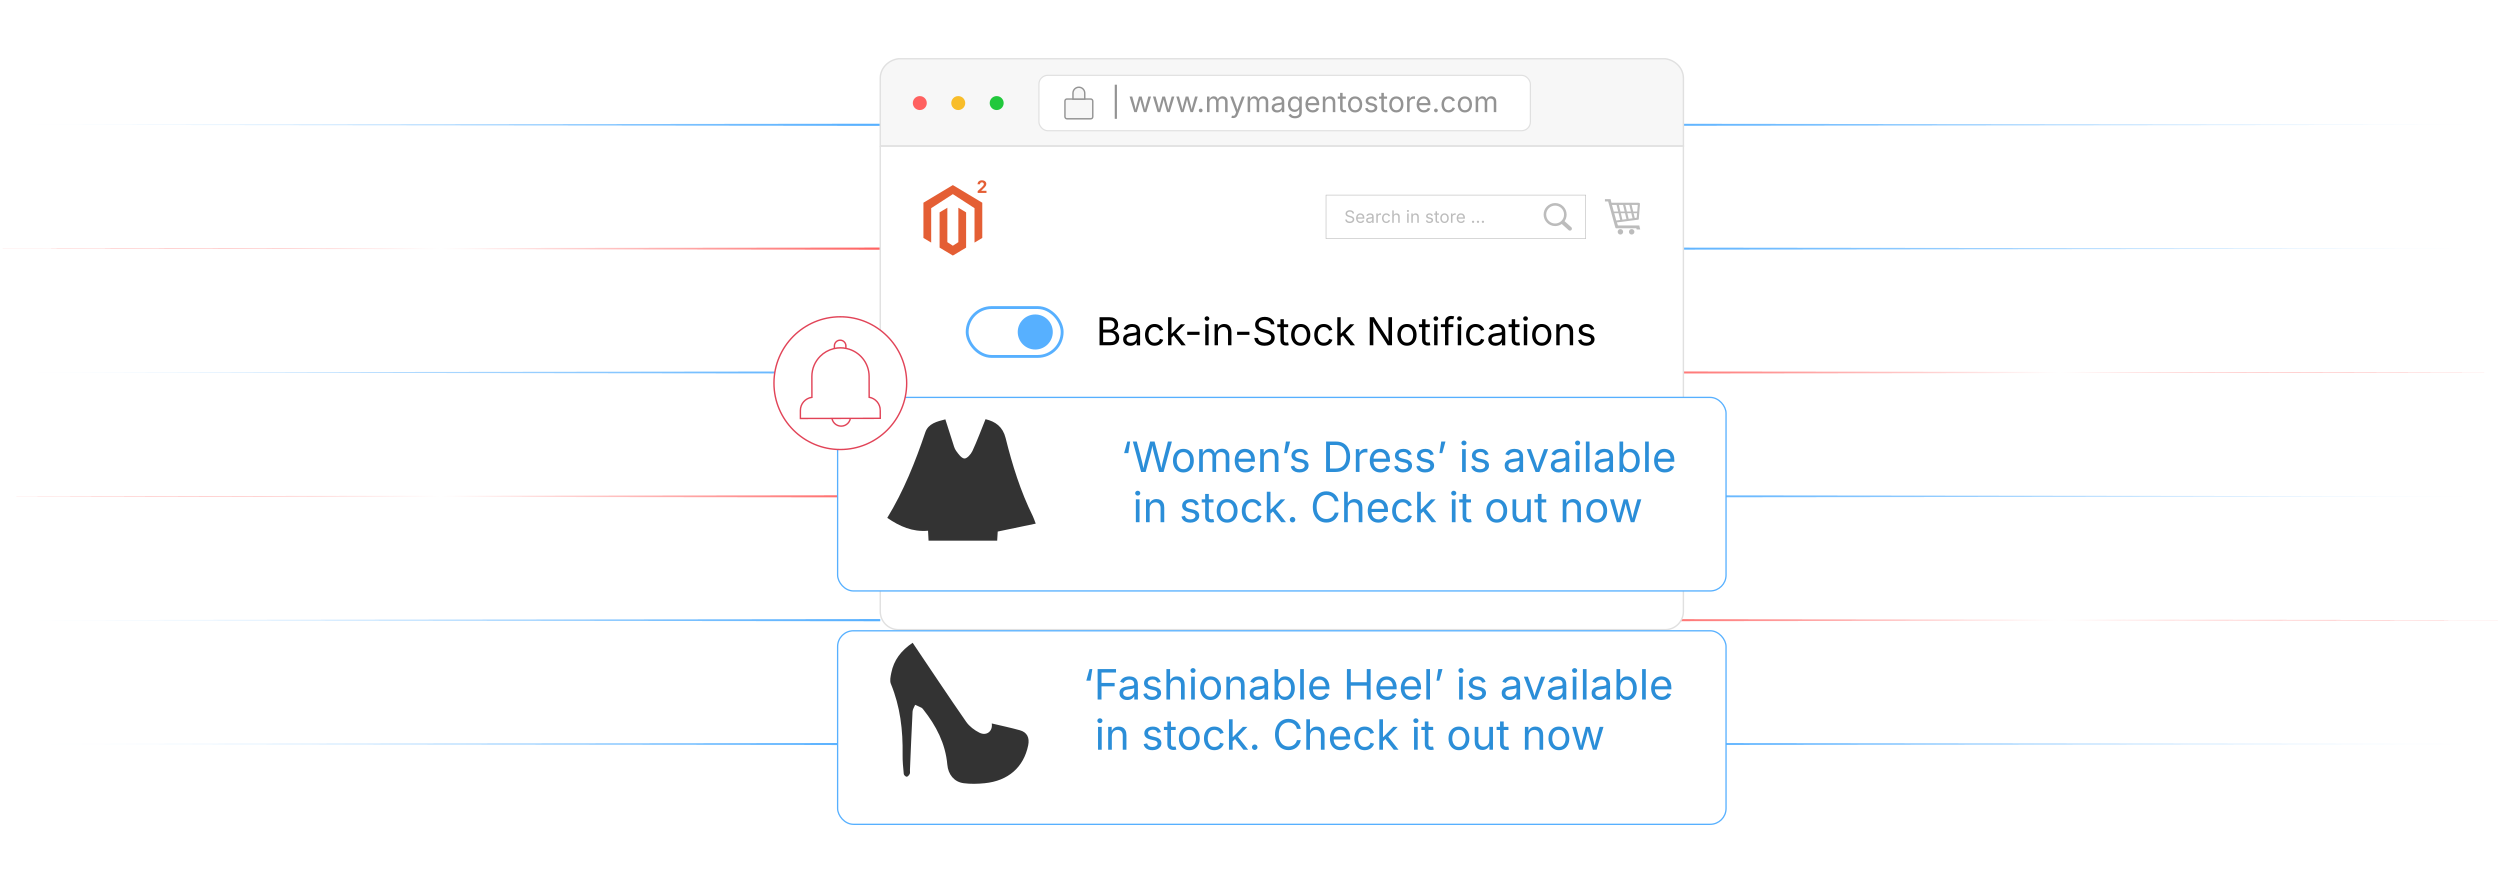 <?xml version="1.0" encoding="UTF-8"?><svg id="_06-Enable-Back-in-Stock-Notifications" xmlns="http://www.w3.org/2000/svg" xmlns:xlink="http://www.w3.org/1999/xlink" viewBox="0 0 860 298.867"><defs><linearGradient id="linear-gradient" x1="0" y1="255.937" x2="302.808" y2="255.937" gradientUnits="userSpaceOnUse"><stop offset="0" stop-color="#fff"/><stop offset=".983" stop-color="#57b0ff"/></linearGradient><linearGradient id="linear-gradient-2" y1="213.336" y2="213.336" xlink:href="#linear-gradient"/><linearGradient id="linear-gradient-3" x1="0" y1="170.734" x2="302.808" y2="170.734" gradientUnits="userSpaceOnUse"><stop offset="0" stop-color="#ff6160"/><stop offset=".5" stop-color="#fff"/><stop offset="1" stop-color="#ff6160"/></linearGradient><linearGradient id="linear-gradient-4" y1="128.133" y2="128.133" xlink:href="#linear-gradient"/><linearGradient id="linear-gradient-5" y1="85.531" y2="85.531" xlink:href="#linear-gradient-3"/><linearGradient id="linear-gradient-6" y1="42.93" y2="42.93" xlink:href="#linear-gradient"/><linearGradient id="linear-gradient-7" x1="860" y1="42.93" x2="557.192" y2="42.93" xlink:href="#linear-gradient"/><linearGradient id="linear-gradient-8" x1="860" y1="85.531" x2="557.192" y2="85.531" xlink:href="#linear-gradient"/><linearGradient id="linear-gradient-9" x1="860" y1="128.133" x2="557.192" y2="128.133" xlink:href="#linear-gradient-3"/><linearGradient id="linear-gradient-10" x1="860" y1="170.734" x2="557.192" y2="170.734" xlink:href="#linear-gradient"/><linearGradient id="linear-gradient-11" x1="860" y1="213.336" x2="557.192" y2="213.336" xlink:href="#linear-gradient-3"/><linearGradient id="linear-gradient-12" x1="860" x2="557.192" y2="255.937" xlink:href="#linear-gradient"/><filter id="drop-shadow-1" filterUnits="userSpaceOnUse"><feOffset dx="0" dy="4.904"/><feGaussianBlur result="blur" stdDeviation="3.923"/><feFlood flood-color="#333" flood-opacity=".09"/><feComposite in2="blur" operator="in"/><feComposite in="SourceGraphic"/></filter><filter id="drop-shadow-2" filterUnits="userSpaceOnUse"><feOffset dx="0" dy="4.904"/><feGaussianBlur result="blur-2" stdDeviation="3.923"/><feFlood flood-color="#333" flood-opacity=".09"/><feComposite in2="blur-2" operator="in"/><feComposite in="SourceGraphic"/></filter></defs><polygon points="0 255.937 302.808 255.562 302.808 256.312 0 255.937" fill="url(#linear-gradient)" stroke-width="0"/><polygon points="0 213.336 302.808 212.961 302.808 213.711 0 213.336" fill="url(#linear-gradient-2)" stroke-width="0"/><polygon points="0 170.734 302.808 170.359 302.808 171.109 0 170.734" fill="url(#linear-gradient-3)" stroke-width="0"/><polygon points="0 128.133 302.808 127.758 302.808 128.508 0 128.133" fill="url(#linear-gradient-4)" stroke-width="0"/><polygon points="0 85.531 302.808 85.156 302.808 85.906 0 85.531" fill="url(#linear-gradient-5)" stroke-width="0"/><polygon points="0 42.93 302.808 42.555 302.808 43.305 0 42.93" fill="url(#linear-gradient-6)" stroke-width="0"/><polygon points="860 42.93 557.192 43.305 557.192 42.555 860 42.93" fill="url(#linear-gradient-7)" stroke-width="0"/><polygon points="860 85.531 557.192 85.906 557.192 85.156 860 85.531" fill="url(#linear-gradient-8)" stroke-width="0"/><polygon points="860 128.133 557.192 128.508 557.192 127.758 860 128.133" fill="url(#linear-gradient-9)" stroke-width="0"/><polygon points="860 170.734 557.192 171.109 557.192 170.359 860 170.734" fill="url(#linear-gradient-10)" stroke-width="0"/><polygon points="860 213.336 557.192 213.711 557.192 212.961 860 213.336" fill="url(#linear-gradient-11)" stroke-width="0"/><polygon points="860 255.937 557.192 256.312 557.192 255.562 860 255.937" fill="url(#linear-gradient-12)" stroke-width="0"/><path d="M579.088,26.897c0-3.456-2.802-6.257-6.257-6.687h-263.765c-3.456.43-6.257,3.231-6.257,6.687v23.374h276.28v-23.374Z" fill="#f7f7f7" stroke="#e0e0e0" stroke-miterlimit="10" stroke-width=".491"/><path d="M302.808,50.271v160.074c0,3.456,2.801,6.257,6.257,6.257h263.765c3.456,0,6.257-2.801,6.257-6.257V50.271h-276.28Z" fill="#fff" stroke="#e0e0e0" stroke-miterlimit="10" stroke-width=".491"/><circle cx="316.413" cy="35.455" r="2.403" fill="#ff6160" stroke-width="0"/><circle cx="329.637" cy="35.455" r="2.403" fill="#f8bd2a" stroke-width="0"/><circle cx="342.861" cy="35.455" r="2.403" fill="#21c83c" stroke-width="0"/><rect x="357.388" y="25.907" width="169.069" height="19.063" rx="3.054" ry="3.054" fill="#fff" stroke="#e0e0e0" stroke-miterlimit="10" stroke-width=".418"/><path d="M384.225,29.133v11.747h-.753v-11.747h.753Z" fill="#939393" stroke-width="0"/><path d="M390.204,38.578l-1.625-5.36h.915l.652,2.34c.09.32.186.682.288,1.086.102.404.203.862.302,1.374h-.148c.096-.489.193-.937.292-1.342.1-.406.195-.778.288-1.117l.643-2.34h.92l.633,2.34c.09.329.184.696.281,1.1.098.405.194.857.29,1.359h-.153c.102-.495.203-.945.304-1.35s.197-.774.29-1.11l.652-2.34h.916l-1.625,5.36h-.858l-.695-2.426c-.07-.246-.14-.497-.206-.752-.067-.256-.133-.518-.197-.787-.063-.268-.129-.542-.196-.82h.191c-.063.275-.128.547-.193.818-.065.27-.132.534-.199.793-.067.259-.136.508-.206.748l-.695,2.426h-.858Z" fill="#939393" stroke-width="0"/><path d="M398.24,38.578l-1.625-5.36h.915l.652,2.34c.09.32.186.682.288,1.086.102.404.203.862.302,1.374h-.148c.096-.489.193-.937.292-1.342.1-.406.195-.778.288-1.117l.643-2.34h.92l.633,2.34c.09.329.184.696.281,1.1.098.405.194.857.29,1.359h-.153c.102-.495.203-.945.304-1.35s.197-.774.29-1.11l.652-2.34h.916l-1.625,5.36h-.858l-.695-2.426c-.07-.246-.14-.497-.206-.752-.067-.256-.133-.518-.197-.787-.063-.268-.129-.542-.196-.82h.191c-.063.275-.128.547-.193.818-.065.27-.132.534-.199.793-.067.259-.136.508-.206.748l-.695,2.426h-.858Z" fill="#939393" stroke-width="0"/><path d="M406.275,38.578l-1.625-5.36h.915l.652,2.34c.09.32.186.682.288,1.086.102.404.203.862.302,1.374h-.148c.096-.489.193-.937.292-1.342.1-.406.195-.778.288-1.117l.643-2.34h.92l.633,2.34c.09.329.184.696.281,1.1.098.405.194.857.29,1.359h-.153c.102-.495.203-.945.304-1.35s.197-.774.29-1.11l.652-2.34h.916l-1.625,5.36h-.858l-.695-2.426c-.07-.246-.14-.497-.206-.752-.067-.256-.133-.518-.197-.787-.063-.268-.129-.542-.196-.82h.191c-.063.275-.128.547-.193.818-.065.27-.132.534-.199.793-.067.259-.136.508-.206.748l-.695,2.426h-.858Z" fill="#939393" stroke-width="0"/><path d="M413.041,38.641c-.179,0-.331-.063-.458-.189-.126-.126-.188-.279-.188-.458,0-.179.062-.332.188-.458.127-.126.279-.189.458-.189.18,0,.332.063.458.189.126.126.189.279.189.458,0,.179-.063.332-.189.458-.126.126-.278.189-.458.189Z" fill="#939393" stroke-width="0"/><path d="M415.212,38.578v-5.36h.839l.005,1.199h-.067c.073-.291.189-.531.348-.722.158-.19.344-.333.557-.429.212-.096.434-.144.664-.144.39,0,.705.12.946.359s.397.555.468.945h-.115c.063-.269.181-.5.35-.695.17-.195.375-.345.616-.451s.505-.158.789-.158c.31,0,.593.067.849.201s.459.337.611.609c.151.272.228.615.228,1.031v3.615h-.863v-3.591c0-.387-.108-.663-.325-.829-.218-.167-.471-.25-.758-.25-.24,0-.447.05-.621.151-.174.101-.309.239-.402.415-.095.176-.142.377-.142.604v3.5h-.863v-3.677c0-.297-.099-.537-.297-.719s-.449-.273-.753-.273c-.208,0-.403.049-.588.146-.184.097-.331.242-.443.434-.111.192-.168.43-.168.714v3.375h-.862Z" fill="#939393" stroke-width="0"/><path d="M423.583,40.52l.221-.748.091.024c.176.045.336.057.479.036.145-.021.273-.092.389-.213.115-.122.216-.31.302-.566l.154-.446-2.048-5.389h.944l1.142,3.179c.121.333.224.662.307.988s.171.643.264.949h-.316c.093-.307.182-.624.267-.952.084-.328.186-.656.304-.985l1.151-3.179h.939l-2.354,6.161c-.108.284-.238.519-.391.702-.151.184-.328.32-.529.408-.202.088-.429.132-.682.132-.153,0-.286-.011-.397-.034-.112-.022-.19-.044-.235-.067Z" fill="#939393" stroke-width="0"/><path d="M429.189,38.578v-5.36h.839l.005,1.199h-.067c.073-.291.189-.531.348-.722.158-.19.344-.333.557-.429.212-.096.434-.144.664-.144.39,0,.705.12.946.359s.397.555.468.945h-.115c.063-.269.181-.5.35-.695.17-.195.375-.345.616-.451s.505-.158.789-.158c.31,0,.593.067.849.201s.459.337.611.609c.151.272.228.615.228,1.031v3.615h-.863v-3.591c0-.387-.108-.663-.325-.829-.218-.167-.471-.25-.758-.25-.24,0-.447.05-.621.151-.174.101-.309.239-.402.415-.095.176-.142.377-.142.604v3.5h-.863v-3.677c0-.297-.099-.537-.297-.719s-.449-.273-.753-.273c-.208,0-.403.049-.588.146-.184.097-.331.242-.443.434-.111.192-.168.43-.168.714v3.375h-.862Z" fill="#939393" stroke-width="0"/><path d="M439.291,38.703c-.339,0-.646-.064-.923-.191-.276-.128-.496-.315-.659-.561s-.244-.545-.244-.897c0-.307.061-.556.182-.748.122-.192.284-.343.487-.453s.427-.193.674-.247c.246-.054.493-.098.743-.129.319-.042.58-.074.781-.096.201-.022.351-.061.448-.115s.146-.147.146-.278v-.029c0-.224-.042-.413-.125-.568-.083-.155-.208-.274-.374-.357-.166-.083-.374-.125-.623-.125-.256,0-.475.04-.657.12-.182.08-.33.18-.443.299-.113.12-.199.242-.257.367l-.829-.273c.138-.326.323-.581.556-.765.233-.184.491-.314.772-.391s.56-.115.834-.115c.179,0,.383.021.611.064.229.043.449.129.662.256.212.128.388.317.527.568.139.251.208.586.208,1.004v3.534h-.849v-.729h-.058c-.061.125-.158.253-.292.386-.135.133-.309.244-.522.333-.215.09-.474.134-.777.134ZM439.44,37.941c.319,0,.59-.062.81-.187.221-.125.389-.287.504-.487.115-.2.173-.408.173-.625v-.743c-.035.042-.112.079-.23.113s-.253.063-.405.088c-.151.026-.299.047-.441.065-.142.018-.255.031-.338.041-.208.026-.401.07-.582.132-.181.062-.325.154-.435.273-.108.12-.162.282-.162.487,0,.186.048.34.144.465.096.125.227.219.393.283.167.064.356.096.571.096Z" fill="#939393" stroke-width="0"/><path d="M445.476,40.698c-.396,0-.739-.05-1.028-.151-.29-.101-.53-.234-.722-.4-.192-.167-.344-.347-.456-.542l.7-.451c.077.103.172.216.285.34.113.125.268.231.461.319s.446.132.76.132c.428,0,.78-.102,1.057-.307s.415-.527.415-.968v-1.074h-.081c-.062.103-.146.224-.257.364s-.269.265-.475.372c-.206.107-.482.161-.827.161-.429,0-.813-.101-1.155-.304-.343-.203-.612-.5-.811-.89-.198-.39-.297-.864-.297-1.424,0-.553.097-1.033.292-1.441.195-.407.464-.723.808-.947s.738-.335,1.183-.335c.345,0,.62.057.827.17.206.114.364.244.477.391.112.147.198.269.259.365h.082v-.858h.839v5.5c0,.46-.104.836-.312,1.129-.208.292-.488.507-.842.645-.354.137-.747.206-1.182.206ZM445.452,37.725c.326,0,.602-.074.825-.223.224-.149.393-.363.508-.643s.173-.615.173-1.004c0-.38-.057-.715-.17-1.004-.114-.29-.282-.517-.506-.681-.225-.165-.501-.247-.83-.247-.339,0-.621.087-.849.262-.227.174-.396.407-.511.697-.113.291-.17.616-.17.974,0,.368.058.692.173.973s.286.501.513.659c.228.158.509.237.844.237Z" fill="#939393" stroke-width="0"/><path d="M451.579,38.694c-.518,0-.964-.115-1.34-.345-.376-.23-.665-.552-.868-.964s-.304-.894-.304-1.443c0-.549.099-1.034.297-1.453.198-.418.479-.746.842-.983.362-.236.787-.354,1.272-.354.284,0,.565.047.842.141s.527.246.753.456c.225.209.404.485.539.827.134.342.201.761.201,1.256v.359h-4.161v-.729h3.696l-.403.269c0-.352-.055-.664-.165-.937-.11-.273-.274-.488-.491-.643-.218-.155-.487-.232-.811-.232-.322,0-.6.079-.829.237-.23.158-.406.364-.527.618-.122.254-.183.527-.183.818v.484c0,.396.069.733.206,1.009.138.277.33.486.578.628.247.142.534.213.86.213.211,0,.403-.031.575-.091.173-.061.321-.153.446-.276s.221-.275.287-.458l.835.23c-.083.269-.224.505-.422.709s-.443.365-.736.479c-.292.115-.622.173-.99.173Z" fill="#939393" stroke-width="0"/><path d="M455.913,35.366v3.212h-.862v-5.36h.829l.005,1.299h-.12c.163-.496.396-.847.698-1.055.302-.208.655-.312,1.062-.312.361,0,.678.074.949.223.271.149.483.373.636.671.151.299.228.675.228,1.129v3.404h-.863v-3.332c0-.413-.107-.735-.323-.969s-.511-.35-.885-.35c-.256,0-.486.056-.69.168-.205.112-.366.275-.484.489-.118.214-.178.475-.178.781Z" fill="#939393" stroke-width="0"/><path d="M462.961,33.218v.738h-2.771v-.738h2.771ZM460.996,31.943h.863v5.245c0,.24.049.415.146.525.098.11.26.165.487.165.054,0,.124-.006.208-.019.085-.013.162-.025.233-.038l.177.729c-.09.032-.19.056-.305.072-.113.016-.226.024-.338.024-.463,0-.824-.122-1.083-.367-.259-.244-.389-.585-.389-1.023v-5.312Z" fill="#939393" stroke-width="0"/><path d="M466.15,38.694c-.486,0-.912-.115-1.278-.345-.366-.23-.651-.553-.855-.969-.205-.416-.307-.898-.307-1.448,0-.56.102-1.048.307-1.465.204-.417.489-.741.855-.971.366-.23.792-.345,1.278-.345.488,0,.917.115,1.284.345.368.23.654.554.858.971.205.417.307.905.307,1.465,0,.55-.102,1.032-.307,1.448-.204.416-.49.738-.858.969-.367.23-.796.345-1.284.345ZM466.15,37.922c.36,0,.658-.093.892-.278.233-.185.405-.429.518-.731.112-.302.168-.629.168-.98,0-.355-.056-.685-.168-.99s-.284-.551-.518-.738-.531-.281-.892-.281c-.358,0-.652.094-.883.281-.229.187-.401.432-.513.736-.112.304-.168.635-.168.993,0,.352.056.678.168.98.111.302.283.546.513.731.23.186.524.278.883.278Z" fill="#939393" stroke-width="0"/><path d="M471.677,38.694c-.367,0-.694-.054-.98-.161-.286-.107-.521-.266-.707-.477s-.31-.47-.374-.777l.82-.197c.076.294.221.51.434.647.213.138.479.206.799.206.374,0,.672-.08.894-.24.223-.16.333-.35.333-.57,0-.186-.064-.34-.193-.463-.13-.123-.327-.215-.593-.275l-.892-.211c-.486-.115-.847-.293-1.084-.535-.236-.241-.354-.551-.354-.928,0-.307.087-.578.259-.813.173-.235.408-.418.707-.551.299-.132.639-.199,1.02-.199.367,0,.68.055.938.165.257.11.466.262.628.456.161.193.282.417.361.669l-.781.201c-.073-.191-.195-.366-.366-.522-.172-.157-.43-.235-.774-.235-.32,0-.586.074-.799.221-.212.147-.318.333-.318.556,0,.198.071.357.216.477.144.12.372.216.686.29l.81.192c.486.115.846.293,1.079.534.233.242.351.546.351.914,0,.313-.089.592-.267.836-.178.245-.425.438-.743.578s-.687.211-1.105.211Z" fill="#939393" stroke-width="0"/><path d="M477.149,33.218v.738h-2.771v-.738h2.771ZM475.183,31.943h.863v5.245c0,.24.049.415.146.525.098.11.26.165.487.165.054,0,.124-.006.208-.019.085-.013.162-.025.233-.038l.177.729c-.09.032-.19.056-.305.072-.113.016-.226.024-.338.024-.463,0-.824-.122-1.083-.367-.259-.244-.389-.585-.389-1.023v-5.312Z" fill="#939393" stroke-width="0"/><path d="M480.337,38.694c-.486,0-.912-.115-1.278-.345-.366-.23-.651-.553-.855-.969-.205-.416-.307-.898-.307-1.448,0-.56.102-1.048.307-1.465.204-.417.489-.741.855-.971.366-.23.792-.345,1.278-.345.488,0,.917.115,1.284.345.368.23.654.554.858.971.205.417.307.905.307,1.465,0,.55-.102,1.032-.307,1.448-.204.416-.49.738-.858.969-.367.23-.796.345-1.284.345ZM480.337,37.922c.36,0,.658-.093.892-.278.233-.185.405-.429.518-.731.112-.302.168-.629.168-.98,0-.355-.056-.685-.168-.99s-.284-.551-.518-.738-.531-.281-.892-.281c-.358,0-.652.094-.883.281-.229.187-.401.432-.513.736-.112.304-.168.635-.168.993,0,.352.056.678.168.98.111.302.283.546.513.731.23.186.524.278.883.278Z" fill="#939393" stroke-width="0"/><path d="M484.043,38.578v-5.36h.834v.825h.058c.099-.271.275-.49.529-.654.255-.165.541-.247.861-.247.063,0,.14.001.228.005.088.003.157.006.208.009v.868c-.025-.006-.089-.016-.191-.029s-.211-.02-.326-.02c-.256,0-.484.054-.688.161-.203.107-.362.254-.478.441s-.173.402-.173.645v3.356h-.862Z" fill="#939393" stroke-width="0"/><path d="M489.83,38.694c-.518,0-.964-.115-1.34-.345-.376-.23-.665-.552-.868-.964s-.304-.894-.304-1.443c0-.549.099-1.034.297-1.453.198-.418.479-.746.842-.983.362-.236.787-.354,1.272-.354.284,0,.565.047.842.141s.527.246.753.456c.225.209.404.485.539.827.134.342.201.761.201,1.256v.359h-4.161v-.729h3.696l-.403.269c0-.352-.055-.664-.165-.937-.11-.273-.274-.488-.491-.643-.218-.155-.487-.232-.811-.232-.322,0-.6.079-.829.237-.23.158-.406.364-.527.618-.122.254-.183.527-.183.818v.484c0,.396.069.733.206,1.009.138.277.33.486.578.628.247.142.534.213.86.213.211,0,.403-.031.575-.091.173-.061.321-.153.446-.276s.221-.275.287-.458l.835.23c-.083.269-.224.505-.422.709s-.443.365-.736.479c-.292.115-.622.173-.99.173Z" fill="#939393" stroke-width="0"/><path d="M493.958,38.641c-.179,0-.331-.063-.458-.189-.126-.126-.188-.279-.188-.458,0-.179.062-.332.188-.458.127-.126.279-.189.458-.189.18,0,.332.063.458.189.126.126.189.279.189.458,0,.179-.063.332-.189.458-.126.126-.278.189-.458.189Z" fill="#939393" stroke-width="0"/><path d="M498.312,38.694c-.486,0-.912-.115-1.278-.345-.366-.23-.651-.553-.855-.969-.205-.416-.307-.898-.307-1.448,0-.56.102-1.048.307-1.465.204-.417.489-.741.855-.971.366-.23.792-.345,1.278-.345.259,0,.503.033.733.101.229.067.44.164.63.29.19.126.354.281.492.465.137.184.242.393.316.626l-.83.235c-.038-.138-.098-.264-.177-.379-.08-.115-.177-.215-.29-.3-.114-.084-.244-.15-.392-.196-.146-.046-.308-.07-.483-.07-.358,0-.652.094-.883.281-.229.187-.401.432-.513.736-.112.304-.168.635-.168.993,0,.352.056.678.168.98.111.302.283.546.513.731.23.186.524.278.883.278.179,0,.343-.024.493-.072.15-.048.284-.116.4-.204.117-.088.215-.192.295-.314s.14-.254.178-.398l.824.235c-.07.24-.175.453-.313.64-.14.187-.305.347-.496.479-.192.133-.405.233-.638.302-.233.068-.481.103-.743.103Z" fill="#939393" stroke-width="0"/><path d="M503.921,38.694c-.486,0-.912-.115-1.278-.345-.366-.23-.651-.553-.855-.969-.205-.416-.307-.898-.307-1.448,0-.56.102-1.048.307-1.465.204-.417.489-.741.855-.971.366-.23.792-.345,1.278-.345.488,0,.917.115,1.284.345.368.23.654.554.858.971.205.417.307.905.307,1.465,0,.55-.102,1.032-.307,1.448-.204.416-.49.738-.858.969-.367.23-.796.345-1.284.345ZM503.921,37.922c.36,0,.658-.093.892-.278.233-.185.405-.429.518-.731.112-.302.168-.629.168-.98,0-.355-.056-.685-.168-.99s-.284-.551-.518-.738-.531-.281-.892-.281c-.358,0-.652.094-.883.281-.229.187-.401.432-.513.736-.112.304-.168.635-.168.993,0,.352.056.678.168.98.111.302.283.546.513.731.23.186.524.278.883.278Z" fill="#939393" stroke-width="0"/><path d="M507.628,38.578v-5.36h.839l.005,1.199h-.067c.073-.291.189-.531.348-.722.158-.19.344-.333.557-.429.212-.096.434-.144.664-.144.39,0,.705.12.946.359s.397.555.468.945h-.115c.063-.269.181-.5.35-.695.17-.195.375-.345.616-.451s.505-.158.789-.158c.31,0,.593.067.849.201s.459.337.611.609c.151.272.228.615.228,1.031v3.615h-.863v-3.591c0-.387-.108-.663-.325-.829-.218-.167-.471-.25-.758-.25-.24,0-.447.05-.621.151-.174.101-.309.239-.402.415-.095.176-.142.377-.142.604v3.5h-.863v-3.677c0-.297-.099-.537-.297-.719s-.449-.273-.753-.273c-.208,0-.403.049-.588.146-.184.097-.331.242-.443.434-.111.192-.168.43-.168.714v3.375h-.862Z" fill="#939393" stroke-width="0"/><rect x="366.34" y="34.063" width="9.573" height="6.808" rx=".68" ry=".68" fill="#f7f7f7" stroke="#939393" stroke-miterlimit="10" stroke-width=".491"/><path d="M371.127,30.007h0c1.119,0,2.028.909,2.028,2.028v2.028h-4.056v-2.028c0-1.119.909-2.028,2.028-2.028Z" fill="#f7f7f7" stroke="#939393" stroke-miterlimit="10" stroke-width=".491"/><g id="LOGO"><polygon points="337.903 69.732 337.903 81.856 335.234 83.455 335.234 71.609 327.781 66.784 320.329 71.609 320.329 83.455 317.659 81.856 317.659 69.732 327.781 63.669 337.903 69.732" fill="#e45e34" stroke-width="0"/><polygon points="332.342 73.055 332.342 85.179 330.495 86.285 327.781 87.911 325.065 86.285 323.221 85.179 323.221 73.055 325.89 71.456 325.89 83.302 327.781 84.525 329.672 83.302 329.672 71.456 332.342 73.055" fill="#e45e34" stroke-width="0"/></g><path d="M336.317,66.366v-.633l1.52-1.425c.131-.126.24-.241.33-.344.089-.103.157-.203.204-.302.047-.099.07-.206.07-.321,0-.128-.029-.239-.086-.331-.058-.092-.137-.163-.236-.213-.1-.05-.214-.075-.343-.075-.132,0-.248.027-.348.081s-.177.13-.23.23c-.054.1-.08.22-.08.359h-.841c0-.278.063-.52.191-.727.128-.206.305-.365.531-.478.226-.112.487-.168.782-.168.304,0,.568.054.794.163.227.108.402.258.528.448s.188.409.188.656c0,.159-.031.317-.094.472-.062.155-.173.33-.333.522-.16.193-.388.424-.681.692l-.647.639v.032h1.812v.722h-3.033Z" fill="#e45e34" stroke-width="0"/><rect x="456.158" y="67.112" width="89.319" height="14.962" fill="#fff" stroke="#bcbcbc" stroke-miterlimit="10" stroke-width=".207"/><path d="M464.31,76.724c-.309,0-.576-.05-.804-.149-.227-.1-.404-.239-.533-.418-.128-.179-.201-.388-.219-.628h.561c.016.161.07.294.164.398.094.104.214.182.361.233.146.051.303.076.47.076.193,0,.367-.031.521-.095s.276-.152.366-.267c.091-.115.136-.249.136-.4,0-.138-.039-.25-.116-.336-.078-.086-.181-.157-.31-.212-.128-.056-.27-.104-.423-.146l-.517-.147c-.346-.098-.613-.237-.806-.419-.191-.182-.287-.415-.287-.699,0-.241.065-.453.195-.634.131-.181.307-.321.529-.421.222-.1.472-.149.747-.149.282,0,.531.05.747.149.217.1.388.235.514.407.125.171.192.365.199.582h-.534c-.025-.209-.125-.37-.299-.484-.175-.114-.39-.171-.645-.171-.184,0-.345.03-.484.09-.139.061-.246.143-.323.247-.076.104-.114.224-.114.358,0,.149.046.27.139.361.094.091.203.162.331.213.127.051.243.09.347.119l.428.118c.115.031.242.073.381.127.139.053.271.125.398.214.126.089.23.202.312.339.082.137.122.305.122.504,0,.234-.061.444-.183.632-.121.188-.298.336-.53.446-.231.109-.513.164-.842.164Z" fill="#bcbcbc" stroke-width="0"/><path d="M468.004,76.718c-.311,0-.579-.069-.804-.207-.226-.138-.398-.331-.521-.578s-.183-.536-.183-.865.06-.62.179-.871c.118-.251.286-.447.504-.589.218-.142.472-.213.764-.213.17,0,.339.028.504.085.166.056.316.147.451.273.136.125.243.291.324.496.08.205.12.456.12.753v.215h-2.495v-.437h2.217l-.242.161c0-.211-.032-.398-.099-.562-.066-.164-.164-.292-.295-.385-.13-.093-.292-.139-.485-.139-.194,0-.359.047-.498.142-.138.095-.243.219-.315.371-.073.152-.109.315-.109.49v.291c0,.238.041.439.123.605.083.166.198.292.347.376.148.085.32.128.516.128.127,0,.242-.018.346-.054.104-.037.192-.092.267-.166.075-.074.133-.165.173-.274l.5.138c-.05.161-.134.303-.253.426s-.266.218-.441.287c-.175.069-.373.104-.593.104Z" fill="#bcbcbc" stroke-width="0"/><path d="M471.042,76.724c-.203,0-.388-.038-.553-.115-.166-.077-.298-.189-.396-.336s-.146-.327-.146-.538c0-.184.036-.333.109-.448.072-.115.17-.206.292-.272.121-.066.256-.115.403-.148s.296-.059.445-.078c.192-.025.348-.044.469-.058.121-.013.21-.036.269-.069s.088-.088.088-.167v-.018c0-.134-.024-.248-.074-.34-.05-.093-.125-.165-.225-.214s-.225-.075-.374-.075c-.153,0-.284.024-.394.072s-.198.108-.266.18c-.068.072-.119.146-.154.22l-.497-.164c.082-.195.193-.348.334-.458.14-.11.294-.188.462-.234.169-.046.336-.069.501-.069.106,0,.229.013.366.039s.27.077.396.154c.128.077.233.19.316.341s.125.351.125.602v2.119h-.509v-.437h-.034c-.037.075-.096.152-.176.231s-.185.146-.313.2c-.128.054-.283.081-.466.081ZM471.131,76.267c.191,0,.354-.037.485-.112.132-.075.232-.172.302-.292s.104-.245.104-.375v-.446c-.021.025-.067.047-.138.068-.071.02-.152.038-.243.053-.091.016-.179.028-.265.039-.085.011-.152.019-.202.024-.125.015-.241.042-.35.079-.108.037-.195.092-.26.164-.065.072-.098.169-.098.292,0,.111.028.204.086.279s.136.131.235.169c.1.039.214.058.343.058Z" fill="#bcbcbc" stroke-width="0"/><path d="M473.448,76.649v-3.214h.5v.495h.035c.059-.163.165-.293.317-.393.152-.099.324-.148.516-.148.038,0,.084.001.137.003s.095.004.125.006v.52c-.016-.003-.054-.009-.115-.017s-.126-.011-.195-.011c-.153,0-.291.032-.412.096-.122.064-.217.152-.286.264-.069.112-.104.241-.104.387v2.012h-.518Z" fill="#bcbcbc" stroke-width="0"/><path d="M476.874,76.718c-.291,0-.546-.069-.766-.207-.22-.138-.391-.332-.513-.581-.123-.249-.185-.539-.185-.868,0-.335.062-.628.185-.878.122-.25.293-.444.513-.582.22-.138.475-.207.766-.207.155,0,.302.02.44.061.138.04.264.098.378.174.113.076.212.168.294.279.083.11.146.235.19.375l-.497.141c-.023-.083-.059-.158-.106-.228-.048-.069-.106-.128-.174-.179-.068-.051-.146-.09-.234-.118-.089-.028-.186-.042-.291-.042-.214,0-.391.056-.528.168-.139.112-.241.259-.308.441-.067.182-.101.38-.101.595,0,.211.033.407.101.588.066.181.169.327.308.438.138.111.314.167.528.167.107,0,.206-.014.297-.043.09-.029.17-.069.239-.122.07-.053.129-.115.177-.188.048-.073.084-.152.106-.238l.495.141c-.043.144-.105.272-.188.384-.084.112-.183.208-.298.288s-.242.14-.382.181c-.141.041-.289.062-.446.062Z" fill="#bcbcbc" stroke-width="0"/><path d="M479.447,74.723v1.926h-.518v-4.283h.518v1.849h-.089c.098-.297.236-.508.418-.632.181-.125.394-.187.637-.187.217,0,.406.044.57.134.164.089.291.223.383.402.091.179.136.405.136.677v2.041h-.52v-1.998c0-.248-.065-.441-.194-.581-.129-.14-.306-.209-.53-.209-.153,0-.291.033-.414.101-.123.067-.22.165-.29.293-.071.128-.106.285-.106.469Z" fill="#bcbcbc" stroke-width="0"/><path d="M484.328,72.91c-.098,0-.183-.034-.253-.101-.071-.067-.106-.147-.106-.241,0-.096.035-.177.106-.243.07-.066.155-.099.253-.099.1,0,.185.033.256.099.07.066.106.147.106.243,0,.094-.036.174-.106.241-.071.067-.156.101-.256.101ZM484.066,76.649v-3.214h.518v3.214h-.518Z" fill="#bcbcbc" stroke-width="0"/><path d="M486.009,74.723v1.926h-.518v-3.214h.497l.003.779h-.071c.098-.297.236-.508.418-.632.181-.125.394-.187.637-.187.217,0,.406.044.569.134.162.089.289.223.381.402.091.179.137.405.137.677v2.041h-.518v-1.998c0-.248-.065-.441-.194-.581-.129-.14-.306-.209-.53-.209-.153,0-.291.033-.414.101-.123.067-.22.165-.29.293-.071.128-.106.285-.106.469Z" fill="#bcbcbc" stroke-width="0"/><path d="M491.718,76.718c-.221,0-.417-.032-.588-.096-.172-.064-.313-.16-.425-.286-.11-.126-.186-.282-.224-.465l.491-.118c.046.176.133.306.261.388.127.083.286.124.479.124.224,0,.402-.048.536-.144.133-.096.199-.21.199-.342,0-.111-.039-.204-.116-.277s-.196-.129-.354-.165l-.535-.126c-.291-.069-.508-.176-.649-.321-.142-.145-.213-.33-.213-.556,0-.184.052-.346.155-.487.104-.141.245-.251.424-.331.18-.08.383-.119.611-.119.22,0,.407.033.562.099s.28.157.377.273c.097.116.169.25.217.401l-.469.121c-.044-.115-.117-.22-.22-.313s-.258-.141-.464-.141c-.192,0-.352.044-.479.132-.127.088-.19.2-.19.333,0,.119.043.214.129.286s.224.13.411.174l.486.115c.291.069.507.176.646.32.14.145.21.327.21.548,0,.188-.054.355-.16.501s-.255.262-.445.346c-.19.084-.411.126-.662.126Z" fill="#bcbcbc" stroke-width="0"/><path d="M494.998,73.435v.443h-1.661v-.443h1.661ZM493.819,72.671h.518v3.145c0,.144.029.249.088.314.059.066.155.1.292.1.032,0,.074-.004.125-.012s.097-.015.14-.023l.105.437c-.054.019-.114.033-.182.043-.068.01-.136.014-.203.014-.278,0-.494-.073-.649-.22s-.233-.351-.233-.614v-3.185Z" fill="#bcbcbc" stroke-width="0"/><path d="M496.909,76.718c-.291,0-.546-.069-.766-.207-.22-.138-.391-.332-.513-.581-.123-.249-.185-.539-.185-.868,0-.335.062-.628.185-.878.122-.25.293-.444.513-.582.22-.138.475-.207.766-.207.294,0,.551.069.771.207.221.138.392.332.515.582s.184.543.184.878c0,.33-.061.619-.184.868s-.294.443-.515.581c-.22.138-.477.207-.771.207ZM496.909,76.255c.217,0,.396-.055.535-.167s.243-.257.311-.438c.066-.181.101-.377.101-.588,0-.212-.034-.41-.101-.593-.067-.183-.171-.331-.311-.443-.14-.112-.318-.168-.535-.168-.214,0-.391.056-.528.168-.139.112-.241.259-.308.441-.067.182-.101.38-.101.595,0,.211.033.407.101.588.066.181.169.327.308.438.138.111.314.167.528.167Z" fill="#bcbcbc" stroke-width="0"/><path d="M499.131,76.649v-3.214h.5v.495h.035c.059-.163.165-.293.317-.393.152-.099.324-.148.516-.148.038,0,.084.001.137.003s.095.004.125.006v.52c-.016-.003-.054-.009-.115-.017s-.126-.011-.195-.011c-.153,0-.291.032-.412.096-.122.064-.217.152-.286.264-.069.112-.104.241-.104.387v2.012h-.518Z" fill="#bcbcbc" stroke-width="0"/><path d="M502.601,76.718c-.311,0-.579-.069-.804-.207-.226-.138-.398-.331-.521-.578s-.183-.536-.183-.865.06-.62.179-.871c.118-.251.286-.447.504-.589.218-.142.472-.213.764-.213.17,0,.339.028.504.085.166.056.316.147.451.273.136.125.243.291.324.496.08.205.12.456.12.753v.215h-2.495v-.437h2.217l-.242.161c0-.211-.032-.398-.099-.562-.066-.164-.164-.292-.295-.385-.13-.093-.292-.139-.485-.139-.194,0-.359.047-.498.142-.138.095-.243.219-.315.371-.073.152-.109.315-.109.49v.291c0,.238.041.439.123.605.083.166.198.292.347.376.148.085.32.128.516.128.127,0,.242-.018.346-.054.104-.037.192-.092.267-.166.075-.074.133-.165.173-.274l.5.138c-.05.161-.134.303-.253.426s-.266.218-.441.287c-.175.069-.373.104-.593.104Z" fill="#bcbcbc" stroke-width="0"/><path d="M506.731,76.687c-.107,0-.198-.038-.274-.114-.075-.076-.113-.167-.113-.274s.038-.199.113-.274c.076-.076.167-.114.274-.114s.199.038.274.114c.076.076.114.167.114.274s-.038.199-.114.274c-.075.076-.167.114-.274.114Z" fill="#bcbcbc" stroke-width="0"/><path d="M508.427,76.687c-.107,0-.198-.038-.274-.114-.075-.076-.113-.167-.113-.274s.038-.199.113-.274c.076-.076.167-.114.274-.114s.199.038.274.114c.076.076.114.167.114.274s-.038.199-.114.274c-.075.076-.167.114-.274.114Z" fill="#bcbcbc" stroke-width="0"/><path d="M510.124,76.687c-.107,0-.198-.038-.274-.114-.075-.076-.113-.167-.113-.274s.038-.199.113-.274c.076-.076.167-.114.274-.114s.199.038.274.114c.076.076.114.167.114.274s-.038.199-.114.274c-.075.076-.167.114-.274.114Z" fill="#bcbcbc" stroke-width="0"/><path d="M534.962,69.846h.001v.001c1.094 0,2.084.444,2.8,1.161.715.716,1.159,1.705,1.159,2.798h.001v.006h-.001c-0.0.44-.073.864-.206,1.259-.022.066-.046.13-.069.191v.001c-.115.29-.263.564-.44.817l2.305,2.071.001.001.012.012.001.001c.13.124.201.29.21.458.009.166-.043.337-.157.473l-.001.001-.014.016-.003.003-.012.013-.001.002c-.124.13-.29.201-.458.21-.166.009-.337-.043-.473-.157l-.001-.001-.016-.014-.002-.002-2.357-2.119c-.07.049-.141.096-.213.14-.098.06-.199.116-.302.168-.531.265-1.131.414-1.765.414v.001h-.001v-.001c-1.094-0-2.084-.444-2.8-1.161-.716-.716-1.159-1.705-1.159-2.797h-.001v-.004h.001c0-1.094.444-2.084,1.161-2.8.716-.715,1.705-1.158,2.798-1.159v-.001h.003ZM534.964,70.735v.001h-.004v-.001c-.847.001-1.614.345-2.17.9-.556.555-.9,1.324-.9,2.172h.001v.004h-.001c.001.847.344,1.614.9,2.17.555.556,1.324.9,2.172.9v-.001h.004v.001c.847-.001,1.614-.345,2.17-.9.556-.555.9-1.324.9-2.171h-0v-.004h0c-0-.847-.345-1.614-.9-2.17-.555-.556-1.324-.9-2.171-.9h0Z" fill="#bcbcbc" stroke-width="0"/><path d="M554.341,69.75h9.252c.605,0,.572.245.52.87l-.344,4.386c-.059.699-.009.53-.75.636l-6.805.866.36,1.044h7.329c.099.371.234.975.333,1.388h-1.218l-.117-.422h-5.857c-1.344-.023-1.209.341-1.531-.82l-2.309-8.392h-1.109v-.804h1.945c.09.338.215.907.299,1.249h0ZM557.421,78.806c.519,0,.94.421.94.94,0,.52-.42.94-.94.94s-.94-.42-.94-.94c0-.519.42-.94.94-.94h0ZM561.298,78.806c.519,0,.94.421.94.94,0,.52-.421.94-.94.94-.52,0-.94-.42-.94-.94-0-.519.42-.94.94-.94h0ZM555.151,72.772h1.497l-.543-2.272c-.535,0-1.063-.001-1.58-.001l.182.68.006-.001.437,1.594h0ZM556.888,70.501l.543,2.271h1.442l-.545-2.269-1.44-.002h0ZM559.112,70.504l.545,2.268h1.379l-.543-2.266-1.381-.002h0ZM561.278,70.507l.543,2.266h1.38l.153-1.821c.043-.508.132-.443-.36-.443-.561-.001-1.135-.002-1.717-.002h0ZM563.153,73.349h-1.194l.394,1.642.097-.013c.602-.086.562.052.61-.517l.093-1.113h0ZM561.594,75.095l-.418-1.746h-1.378l.463,1.928,1.334-.181h0ZM559.501,75.38l-.489-2.032h-1.443l.533,2.222,1.399-.19h0ZM557.343,75.674l-.556-2.325h-1.477l.69,2.509,1.343-.183h0Z" fill="#bcbcbc" fill-rule="evenodd" stroke-width="0"/><path d="M378.244,118.781v-9.655h3.422c.674,0,1.23.115,1.669.347.438.231.765.54.979.926.214.387.32.816.32,1.287,0,.415-.073.757-.22,1.027-.147.27-.341.485-.58.645-.24.16-.5.278-.781.356v.091c.303.017.604.121.904.311.3.19.551.46.752.81.2.35.301.778.301,1.283,0,.484-.111.92-.334,1.309s-.571.697-1.046.923c-.476.227-1.094.34-1.854.34h-3.532ZM379.475,113.363h2.126c.346,0,.658-.068.939-.204.28-.136.503-.328.667-.577s.247-.539.247-.872c0-.419-.146-.773-.438-1.063-.292-.289-.751-.434-1.377-.434h-2.165v3.149ZM379.475,117.692h2.269c.751,0,1.286-.145,1.604-.434.317-.289.477-.644.477-1.062,0-.324-.082-.622-.246-.895-.165-.272-.396-.49-.697-.654-.3-.164-.657-.246-1.072-.246h-2.333v3.292Z" fill="#000" stroke-width="0"/><path d="M388.813,118.949c-.458,0-.873-.086-1.247-.259s-.671-.425-.891-.758c-.221-.333-.331-.736-.331-1.211,0-.415.082-.752.246-1.011s.384-.463.658-.612.578-.26.91-.333c.333-.074.668-.132,1.005-.175.432-.056.784-.099,1.056-.129.272-.03.475-.082.606-.156.132-.073.197-.198.197-.375v-.039c0-.302-.056-.558-.168-.768-.112-.209-.281-.37-.506-.482s-.505-.168-.843-.168c-.346,0-.641.054-.888.162-.246.108-.445.243-.599.405-.154.162-.27.327-.347.496l-1.121-.369c.186-.441.436-.785.751-1.034s.663-.424,1.044-.528c.38-.104.756-.155,1.127-.155.242,0,.518.029.826.087.31.058.607.174.895.347s.525.429.713.768c.188.339.282.792.282,1.357v4.776h-1.147v-.985h-.078c-.082.168-.213.342-.395.521s-.417.33-.707.45c-.289.121-.639.182-1.05.182ZM389.014,117.919c.432,0,.797-.084,1.096-.253.298-.168.524-.388.68-.658.156-.27.233-.552.233-.846v-1.004c-.048.056-.151.107-.311.152-.16.045-.343.085-.548.12s-.404.063-.597.087c-.191.024-.344.042-.456.055-.281.035-.544.094-.788.178-.244.084-.439.207-.586.369-.147.162-.221.381-.221.658,0,.25.065.46.194.628.13.169.307.296.531.382.225.087.482.13.771.13Z" fill="#000" stroke-width="0"/><path d="M397.186,118.936c-.657,0-1.232-.156-1.728-.467-.494-.311-.88-.748-1.156-1.309s-.415-1.214-.415-1.957c0-.756.139-1.416.415-1.979.276-.564.662-1.001,1.156-1.312.495-.311,1.07-.466,1.728-.466.35,0,.68.045.991.136.311.091.595.222.853.392.257.171.478.38.664.629.186.249.328.53.428.846l-1.121.317c-.052-.186-.132-.356-.24-.512-.107-.155-.238-.29-.392-.405-.153-.114-.33-.203-.528-.266-.199-.062-.417-.094-.654-.094-.484,0-.882.126-1.192.379-.312.252-.543.584-.693.995-.151.411-.228.857-.228,1.341,0,.476.076.917.228,1.325.15.408.382.738.693.988.311.25.708.376,1.192.376.241,0,.464-.033.667-.097.203-.065.384-.157.541-.275.158-.119.291-.26.398-.425.108-.164.188-.343.24-.538l1.114.317c-.095.324-.236.612-.424.865-.188.253-.412.469-.671.648-.26.179-.547.315-.862.408s-.65.14-1.004.14Z" fill="#000" stroke-width="0"/><path d="M401.819,118.781v-9.655h1.167v9.655h-1.167ZM402.915,116.176v-1.445h.214l3.098-3.194h1.444l-3.35,3.441h-.13l-1.276,1.199ZM406.401,118.781l-2.773-3.544.829-.823,3.441,4.368h-1.497Z" fill="#000" stroke-width="0"/><path d="M412.647,114.121v1.076h-4.237v-1.076h4.237Z" fill="#000" stroke-width="0"/><path d="M415.194,110.35c-.22,0-.41-.076-.57-.227-.159-.151-.239-.333-.239-.544,0-.216.08-.399.239-.548.16-.149.351-.224.57-.224.225,0,.417.075.577.224.159.149.239.332.239.548,0,.211-.08.393-.239.544-.16.151-.353.227-.577.227ZM414.604,118.781v-7.245h1.167v7.245h-1.167Z" fill="#000" stroke-width="0"/><path d="M418.985,114.439v4.342h-1.167v-7.245h1.121l.007,1.756h-.162c.221-.669.535-1.145.943-1.426.408-.281.887-.421,1.435-.421.488,0,.916.1,1.283.301.367.201.653.503.859.907.205.404.308.913.308,1.526v4.601h-1.167v-4.504c0-.557-.146-.994-.438-1.309-.291-.315-.689-.473-1.195-.473-.346,0-.656.076-.933.227-.277.151-.495.372-.655.661-.159.29-.239.642-.239,1.056Z" fill="#000" stroke-width="0"/><path d="M429.807,114.121v1.076h-4.237v-1.076h4.237Z" fill="#000" stroke-width="0"/><path d="M434.998,118.949c-.696,0-1.3-.112-1.812-.337s-.913-.539-1.202-.943-.453-.876-.492-1.416h1.264c.034.363.157.662.369.897.212.236.482.411.813.525.33.115.684.172,1.06.172.436,0,.828-.071,1.176-.214s.623-.343.826-.603.305-.56.305-.901c0-.311-.088-.564-.263-.758s-.407-.354-.696-.479c-.29-.125-.607-.235-.953-.331l-1.166-.331c-.777-.22-1.383-.536-1.814-.946-.432-.411-.648-.936-.648-1.575,0-.544.147-1.021.441-1.429.293-.409.69-.725,1.192-.95.501-.225,1.062-.337,1.685-.337.635,0,1.196.112,1.685.337s.874.53,1.157.917c.282.387.433.824.45,1.312h-1.205c-.057-.471-.281-.835-.674-1.092-.394-.257-.878-.385-1.452-.385-.415,0-.778.068-1.092.204-.313.136-.557.322-.729.557s-.259.504-.259.807c0,.337.104.608.314.813.209.205.458.365.745.479.287.115.548.204.781.269l.965.266c.26.069.546.164.859.285.312.121.612.282.897.483.285.201.519.456.703.765.184.309.275.688.275,1.137,0,.527-.138,1.002-.412,1.426s-.673.758-1.195,1.004c-.522.246-1.156.369-1.898.369Z" fill="#000" stroke-width="0"/><path d="M443.13,111.536v.998h-3.745v-.998h3.745ZM440.474,109.812h1.166v7.089c0,.324.065.561.197.71.132.149.352.223.658.223.073,0,.167-.008.282-.026.114-.017.219-.034.313-.052l.24.985c-.121.043-.259.076-.412.097-.153.022-.306.033-.456.033-.627,0-1.115-.166-1.465-.496-.35-.331-.524-.792-.524-1.384v-7.18Z" fill="#000" stroke-width="0"/><path d="M447.44,118.936c-.657,0-1.232-.156-1.728-.467-.494-.311-.88-.748-1.156-1.309s-.415-1.214-.415-1.957c0-.756.139-1.416.415-1.979.276-.564.662-1.001,1.156-1.312.495-.311,1.07-.466,1.728-.466.661,0,1.239.155,1.736.466s.884.749,1.16,1.312c.276.563.415,1.224.415,1.979,0,.743-.139,1.396-.415,1.957s-.663.998-1.16,1.309-1.075.467-1.736.467ZM447.44,117.893c.488,0,.89-.125,1.205-.376s.549-.58.7-.988c.15-.408.227-.85.227-1.325,0-.479-.076-.925-.227-1.338-.151-.413-.385-.746-.7-.998-.315-.253-.717-.379-1.205-.379-.484,0-.882.126-1.192.379-.312.252-.543.584-.693.995-.151.411-.228.857-.228,1.341,0,.476.076.917.228,1.325.15.408.382.738.693.988.311.25.708.376,1.192.376Z" fill="#000" stroke-width="0"/><path d="M455.398,118.936c-.657,0-1.232-.156-1.728-.467-.494-.311-.88-.748-1.156-1.309s-.415-1.214-.415-1.957c0-.756.139-1.416.415-1.979.276-.564.662-1.001,1.156-1.312.495-.311,1.07-.466,1.728-.466.35,0,.68.045.991.136.311.091.595.222.853.392.257.171.478.38.664.629.186.249.328.53.428.846l-1.121.317c-.052-.186-.132-.356-.24-.512-.107-.155-.238-.29-.392-.405-.153-.114-.33-.203-.528-.266-.199-.062-.417-.094-.654-.094-.484,0-.882.126-1.192.379-.312.252-.543.584-.693.995-.151.411-.228.857-.228,1.341,0,.476.076.917.228,1.325.15.408.382.738.693.988.311.25.708.376,1.192.376.241,0,.464-.033.667-.097.203-.065.384-.157.541-.275.158-.119.291-.26.398-.425.108-.164.188-.343.24-.538l1.114.317c-.095.324-.236.612-.424.865-.188.253-.412.469-.671.648-.26.179-.547.315-.862.408s-.65.14-1.004.14Z" fill="#000" stroke-width="0"/><path d="M460.03,118.781v-9.655h1.167v9.655h-1.167ZM461.125,116.176v-1.445h.214l3.098-3.194h1.444l-3.35,3.441h-.13l-1.276,1.199ZM464.612,118.781l-2.773-3.544.829-.823,3.441,4.368h-1.497Z" fill="#000" stroke-width="0"/><path d="M471.189,118.781v-9.655h1.452l3.927,6.175c.104.16.229.365.376.616s.306.534.477.849c.17.315.338.652.502,1.011h-.175c-.039-.372-.067-.727-.084-1.066-.018-.339-.028-.651-.033-.937-.004-.285-.006-.527-.006-.726v-5.923h1.23v9.655h-1.464l-3.499-5.495c-.16-.255-.321-.518-.483-.788-.162-.27-.347-.589-.554-.959-.208-.369-.465-.826-.771-1.371h.227c.021.479.041.922.059,1.329s.031.76.042,1.062c.011.303.017.541.017.713v5.508h-1.238Z" fill="#000" stroke-width="0"/><path d="M483.995,118.936c-.657,0-1.232-.156-1.728-.467-.494-.311-.88-.748-1.156-1.309s-.415-1.214-.415-1.957c0-.756.139-1.416.415-1.979.276-.564.662-1.001,1.156-1.312.495-.311,1.07-.466,1.728-.466.661,0,1.239.155,1.736.466s.884.749,1.16,1.312c.276.563.415,1.224.415,1.979,0,.743-.139,1.396-.415,1.957s-.663.998-1.16,1.309-1.075.467-1.736.467ZM483.995,117.893c.488,0,.89-.125,1.205-.376s.549-.58.7-.988c.15-.408.227-.85.227-1.325,0-.479-.076-.925-.227-1.338-.151-.413-.385-.746-.7-.998-.315-.253-.717-.379-1.205-.379-.484,0-.882.126-1.192.379-.312.252-.543.584-.693.995-.151.411-.228.857-.228,1.341,0,.476.076.917.228,1.325.15.408.382.738.693.988.311.25.708.376,1.192.376Z" fill="#000" stroke-width="0"/><path d="M491.855,111.536v.998h-3.745v-.998h3.745ZM489.199,109.812h1.166v7.089c0,.324.065.561.197.71.132.149.352.223.658.223.073,0,.167-.008.282-.026.114-.017.219-.034.313-.052l.24.985c-.121.043-.259.076-.412.097-.153.022-.306.033-.456.033-.627,0-1.115-.166-1.465-.496-.35-.331-.524-.792-.524-1.384v-7.18Z" fill="#000" stroke-width="0"/><path d="M493.935,110.35c-.22,0-.41-.076-.57-.227-.159-.151-.239-.333-.239-.544,0-.216.08-.399.239-.548.16-.149.351-.224.57-.224.225,0,.417.075.577.224.159.149.239.332.239.548,0,.211-.08.393-.239.544-.16.151-.353.227-.577.227ZM493.345,118.781v-7.245h1.167v7.245h-1.167Z" fill="#000" stroke-width="0"/><path d="M499.929,111.536v.998h-4.264v-.998h4.264ZM497.091,118.781v-8.21c0-.419.098-.769.294-1.05.197-.281.453-.493.769-.635.315-.143.647-.214.998-.214.276,0,.505.022.687.068s.315.087.402.126l-.324.998c-.061-.022-.14-.045-.236-.071-.098-.026-.229-.039-.393-.039-.358,0-.62.092-.784.275s-.246.45-.246.8v7.951h-1.166Z" fill="#000" stroke-width="0"/><path d="M502.061,110.35c-.22,0-.41-.076-.57-.227-.159-.151-.239-.333-.239-.544,0-.216.08-.399.239-.548.16-.149.351-.224.57-.224.225,0,.417.075.577.224.159.149.239.332.239.548,0,.211-.08.393-.239.544-.16.151-.353.227-.577.227ZM501.471,118.781v-7.245h1.167v7.245h-1.167Z" fill="#000" stroke-width="0"/><path d="M507.634,118.936c-.657,0-1.232-.156-1.728-.467-.494-.311-.88-.748-1.156-1.309s-.415-1.214-.415-1.957c0-.756.139-1.416.415-1.979.276-.564.662-1.001,1.156-1.312.495-.311,1.07-.466,1.728-.466.35,0,.68.045.991.136.311.091.595.222.853.392.257.171.478.38.664.629.186.249.328.53.428.846l-1.121.317c-.052-.186-.132-.356-.24-.512-.107-.155-.238-.29-.392-.405-.153-.114-.33-.203-.528-.266-.199-.062-.417-.094-.654-.094-.484,0-.882.126-1.192.379-.312.252-.543.584-.693.995-.151.411-.228.857-.228,1.341,0,.476.076.917.228,1.325.15.408.382.738.693.988.311.25.708.376,1.192.376.241,0,.464-.033.667-.097.203-.065.384-.157.541-.275.158-.119.291-.26.398-.425.108-.164.188-.343.24-.538l1.114.317c-.095.324-.236.612-.424.865-.188.253-.412.469-.671.648-.26.179-.547.315-.862.408s-.65.14-1.004.14Z" fill="#000" stroke-width="0"/><path d="M514.425,118.949c-.458,0-.873-.086-1.247-.259s-.671-.425-.891-.758c-.221-.333-.331-.736-.331-1.211,0-.415.082-.752.246-1.011s.384-.463.658-.612.578-.26.91-.333c.333-.074.668-.132,1.005-.175.432-.056.784-.099,1.056-.129.272-.03.475-.082.606-.156.132-.073.197-.198.197-.375v-.039c0-.302-.056-.558-.168-.768-.112-.209-.281-.37-.506-.482s-.505-.168-.843-.168c-.346,0-.641.054-.888.162-.246.108-.445.243-.599.405-.154.162-.27.327-.347.496l-1.121-.369c.186-.441.436-.785.751-1.034s.663-.424,1.044-.528c.38-.104.756-.155,1.127-.155.242,0,.518.029.826.087.31.058.607.174.895.347s.525.429.713.768c.188.339.282.792.282,1.357v4.776h-1.147v-.985h-.078c-.082.168-.213.342-.395.521s-.417.33-.707.45c-.289.121-.639.182-1.05.182ZM514.626,117.919c.432,0,.797-.084,1.096-.253.298-.168.524-.388.68-.658.156-.27.233-.552.233-.846v-1.004c-.048.056-.151.107-.311.152-.16.045-.343.085-.548.12s-.404.063-.597.087c-.191.024-.344.042-.456.055-.281.035-.544.094-.788.178-.244.084-.439.207-.586.369-.147.162-.221.381-.221.658,0,.25.065.46.194.628.13.169.307.296.531.382.225.087.482.13.771.13Z" fill="#000" stroke-width="0"/><path d="M522.701,111.536v.998h-3.745v-.998h3.745ZM520.044,109.812h1.166v7.089c0,.324.065.561.197.71.132.149.352.223.658.223.073,0,.167-.008.282-.026.114-.017.219-.034.313-.052l.24.985c-.121.043-.259.076-.412.097-.153.022-.306.033-.456.033-.627,0-1.115-.166-1.465-.496-.35-.331-.524-.792-.524-1.384v-7.18Z" fill="#000" stroke-width="0"/><path d="M524.781,110.35c-.22,0-.41-.076-.57-.227-.159-.151-.239-.333-.239-.544,0-.216.08-.399.239-.548.16-.149.351-.224.57-.224.225,0,.417.075.577.224.159.149.239.332.239.548,0,.211-.08.393-.239.544-.16.151-.353.227-.577.227ZM524.191,118.781v-7.245h1.167v7.245h-1.167Z" fill="#000" stroke-width="0"/><path d="M530.354,118.936c-.657,0-1.232-.156-1.728-.467-.494-.311-.88-.748-1.156-1.309s-.415-1.214-.415-1.957c0-.756.139-1.416.415-1.979.276-.564.662-1.001,1.156-1.312.495-.311,1.07-.466,1.728-.466.661,0,1.239.155,1.736.466s.884.749,1.16,1.312c.276.563.415,1.224.415,1.979,0,.743-.139,1.396-.415,1.957s-.663.998-1.16,1.309-1.075.467-1.736.467ZM530.354,117.893c.488,0,.89-.125,1.205-.376s.549-.58.7-.988c.15-.408.227-.85.227-1.325,0-.479-.076-.925-.227-1.338-.151-.413-.385-.746-.7-.998-.315-.253-.717-.379-1.205-.379-.484,0-.882.126-1.192.379-.312.252-.543.584-.693.995-.151.411-.228.857-.228,1.341,0,.476.076.917.228,1.325.15.408.382.738.693.988.311.25.708.376,1.192.376Z" fill="#000" stroke-width="0"/><path d="M536.529,114.439v4.342h-1.167v-7.245h1.121l.007,1.756h-.162c.221-.669.535-1.145.943-1.426.408-.281.887-.421,1.435-.421.488,0,.916.1,1.283.301.367.201.653.503.859.907.205.404.308.913.308,1.526v4.601h-1.167v-4.504c0-.557-.146-.994-.438-1.309-.291-.315-.689-.473-1.195-.473-.346,0-.656.076-.933.227-.277.151-.495.372-.655.661-.159.29-.239.642-.239,1.056Z" fill="#000" stroke-width="0"/><path d="M545.667,118.936c-.497,0-.938-.073-1.325-.217s-.705-.36-.956-.645c-.25-.285-.419-.635-.505-1.05l1.107-.266c.104.397.3.689.587.875s.646.279,1.079.279c.505,0,.908-.108,1.208-.324.301-.216.45-.473.45-.771,0-.25-.087-.459-.262-.625-.175-.166-.442-.291-.801-.373l-1.205-.285c-.657-.156-1.145-.396-1.465-.723-.319-.326-.479-.744-.479-1.254,0-.415.117-.781.351-1.098.232-.318.552-.566.955-.745.404-.18.863-.269,1.377-.269.497,0,.92.074,1.268.224.348.149.631.354.849.615.218.262.381.563.489.904l-1.057.272c-.099-.259-.265-.495-.495-.706-.231-.212-.58-.318-1.047-.318-.432,0-.792.1-1.079.298s-.431.449-.431.751c0,.268.098.483.292.645s.503.292.926.392l1.096.259c.656.155,1.143.396,1.458.722s.473.738.473,1.234c0,.424-.119.801-.359,1.131-.239.331-.574.591-1.004.781-.431.19-.928.285-1.494.285Z" fill="#000" stroke-width="0"/><rect x="332.71" y="105.805" width="32.673" height="16.803" rx="8.401" ry="8.401" fill="none" stroke="#57b0ff" stroke-miterlimit="10" stroke-width=".992"/><circle cx="356.131" cy="114.206" r="6.03" fill="#57b0ff" stroke-width="0"/><rect x="288.139" y="131.805" width="305.618" height="66.575" rx="5.442" ry="5.442" fill="#fff" filter="url(#drop-shadow-1)" stroke="#57b0ff" stroke-miterlimit="10" stroke-width=".454"/><path d="M339.018,144.2c3.351.785,5.938,2.536,6.922,6.504,2.29,9.235,5.122,18.305,9.357,26.875.297.601.493,1.253.994,2.549-4.483.934-8.728,1.819-13.073,2.725-.048.801-.106,1.79-.186,3.133h-23.607c-.06-1.146-.114-2.182-.178-3.416-5.32.482-9.76-1.484-14.028-4.425,5.658-9.271,9.631-19.222,13.083-29.425,1.031-3.048,4.037-3.724,6.897-4.467.869,2.728,1.667,5.289,2.505,7.837.339,1.028.587,2.157,1.201,3.006.772,1.068,1.83,2.559,2.85,2.628.877.06,2.231-1.452,2.749-2.561,1.624-3.483,2.953-7.104,4.513-10.962Z" fill="#333" stroke-width="0"/><path d="M386.702,155.874l1.096-3.984h.97l-.618,3.984h-1.447Z" fill="#2b8ed8" stroke-width="0"/><path d="M392.547,162.359l-2.853-10.469h1.363l1.658,6.422c.089.342.173.689.253,1.043.079.354.156.712.231,1.075.075.363.146.737.211,1.121h-.161c.07-.384.143-.757.218-1.121.074-.363.154-.721.238-1.075.085-.354.171-.702.26-1.043l1.693-6.422h1.518l1.68,6.422c.094.342.182.689.264,1.043.082.354.162.712.242,1.075.079.363.154.737.225,1.121h-.183c.07-.384.143-.757.218-1.121.075-.363.154-.721.239-1.075.084-.354.168-.702.253-1.043l1.65-6.422h1.378l-2.867,10.469h-1.553l-1.799-6.632c-.117-.431-.229-.9-.337-1.409s-.213-1.095-.316-1.76h.281c-.104.628-.204,1.188-.302,1.683-.099.494-.216.99-.352,1.486l-1.792,6.632h-1.56Z" fill="#2b8ed8" stroke-width="0"/><path d="M407.083,162.527c-.712,0-1.336-.168-1.872-.506-.536-.337-.954-.81-1.254-1.419s-.45-1.316-.45-2.122c0-.819.15-1.535.45-2.146s.718-1.085,1.254-1.423c.536-.337,1.16-.506,1.872-.506.717,0,1.345.169,1.883.506.539.337.958.812,1.258,1.423s.45,1.327.45,2.146c0,.806-.15,1.513-.45,2.122s-.719,1.082-1.258,1.419c-.538.337-1.166.506-1.883.506ZM407.083,161.396c.529,0,.965-.136,1.307-.408.343-.271.596-.629.759-1.071.164-.443.246-.921.246-1.437,0-.52-.082-1.003-.246-1.451-.163-.447-.416-.808-.759-1.082-.342-.274-.777-.411-1.307-.411-.524,0-.955.137-1.293.411-.337.274-.588.633-.751,1.079-.164.445-.246.93-.246,1.454,0,.516.082.994.246,1.437.163.442.414.8.751,1.071.338.272.769.408,1.293.408Z" fill="#2b8ed8" stroke-width="0"/><path d="M412.515,162.359v-7.855h1.229l.007,1.756h-.099c.108-.426.277-.779.51-1.057.231-.279.503-.488.814-.629s.637-.211.974-.211c.571,0,1.034.176,1.388.527.354.352.582.813.685,1.384h-.168c.094-.394.265-.733.513-1.019s.549-.506.902-.661.739-.232,1.156-.232c.454,0,.869.099,1.243.295.375.197.674.495.896.893.222.398.333.902.333,1.511v5.297h-1.265v-5.263c0-.566-.159-.972-.478-1.215s-.688-.365-1.11-.365c-.351,0-.654.074-.909.221-.256.147-.452.35-.591.608-.138.258-.207.553-.207.885v5.129h-1.265v-5.389c0-.436-.146-.787-.436-1.054s-.658-.4-1.104-.4c-.304,0-.591.071-.86.214s-.486.354-.649.636c-.164.281-.246.63-.246,1.047v4.946h-1.265Z" fill="#2b8ed8" stroke-width="0"/><path d="M428.421,162.527c-.759,0-1.413-.168-1.964-.506-.55-.337-.974-.808-1.271-1.412-.298-.604-.446-1.309-.446-2.115s.146-1.515.436-2.129c.291-.614.702-1.094,1.233-1.44s1.153-.52,1.865-.52c.417,0,.828.069,1.233.208s.772.361,1.103.667.594.711.791,1.212c.196.501.295,1.115.295,1.841v.527h-6.099v-1.068h5.417l-.59.394c0-.515-.081-.973-.243-1.374-.161-.4-.401-.714-.72-.941-.318-.228-.714-.341-1.188-.341-.473,0-.878.116-1.216.348-.337.232-.595.534-.772.906-.178.373-.267.772-.267,1.198v.709c0,.581.101,1.074.302,1.479s.483.712.847.92.783.312,1.261.312c.31,0,.591-.044.844-.133s.471-.224.653-.404c.183-.18.323-.404.422-.671l1.222.337c-.121.394-.327.74-.618,1.04-.29.3-.649.534-1.078.703-.429.169-.912.253-1.451.253Z" fill="#2b8ed8" stroke-width="0"/><path d="M434.774,157.651v4.708h-1.265v-7.855h1.215l.008,1.904h-.176c.238-.726.579-1.241,1.022-1.545.442-.305.961-.457,1.556-.457.529,0,.993.109,1.392.327.397.218.708.545.931.983s.334.99.334,1.655v4.988h-1.265v-4.883c0-.604-.158-1.078-.475-1.419s-.748-.513-1.296-.513c-.375,0-.712.082-1.012.246s-.537.403-.71.717c-.174.314-.26.695-.26,1.145Z" fill="#2b8ed8" stroke-width="0"/><path d="M441.743,155.874l.618-3.984h1.447l-1.096,3.984h-.97Z" fill="#2b8ed8" stroke-width="0"/><path d="M447.048,162.527c-.539,0-1.018-.078-1.438-.235-.419-.157-.765-.39-1.036-.699-.271-.31-.454-.689-.548-1.138l1.201-.288c.112.431.324.747.636.948.312.202.702.302,1.17.302.548,0,.985-.117,1.311-.352.325-.234.488-.513.488-.836,0-.271-.095-.498-.284-.678-.19-.181-.479-.315-.868-.404l-1.307-.309c-.712-.168-1.241-.43-1.588-.783-.347-.354-.52-.807-.52-1.36,0-.45.126-.847.379-1.191s.599-.613,1.036-.808c.438-.194.936-.292,1.493-.292.539,0,.997.081,1.374.243s.684.384.92.667.413.61.53.98l-1.145.295c-.108-.281-.287-.536-.538-.766-.25-.229-.629-.344-1.135-.344-.468,0-.858.108-1.17.323s-.467.487-.467.815c0,.291.105.523.316.699.211.175.546.317,1.005.425l1.188.281c.712.168,1.238.43,1.58.783.342.354.514.8.514,1.338,0,.459-.131.868-.391,1.226s-.623.641-1.089.847-1.006.309-1.619.309Z" fill="#2b8ed8" stroke-width="0"/><path d="M457.509,151.89v10.469h-1.335v-10.469h1.335ZM459.442,162.359h-2.53v-1.18h2.445c.853,0,1.559-.163,2.118-.488.56-.326.979-.793,1.255-1.402s.414-1.337.414-2.185c0-.838-.137-1.559-.411-2.161-.273-.602-.682-1.064-1.223-1.388s-1.217-.485-2.026-.485h-2.628v-1.18h2.719c1.021,0,1.894.208,2.617.625s1.279,1.015,1.665,1.795c.387.78.58,1.711.58,2.793,0,1.091-.194,2.029-.583,2.814s-.956,1.388-1.7,1.809c-.745.421-1.649.632-2.712.632Z" fill="#2b8ed8" stroke-width="0"/><path d="M466.405,162.359v-7.855h1.223v1.208h.084c.146-.398.404-.718.776-.959s.793-.362,1.261-.362c.094,0,.205.002.334.007.129.005.23.009.306.014v1.271c-.037-.009-.131-.023-.281-.042-.149-.019-.309-.028-.478-.028-.375,0-.711.079-1.008.235-.298.157-.531.373-.699.646-.169.274-.253.589-.253.945v4.918h-1.265Z" fill="#2b8ed8" stroke-width="0"/><path d="M474.884,162.527c-.759,0-1.413-.168-1.964-.506-.55-.337-.974-.808-1.271-1.412-.298-.604-.446-1.309-.446-2.115s.146-1.515.436-2.129c.291-.614.702-1.094,1.233-1.44s1.153-.52,1.865-.52c.417,0,.828.069,1.233.208s.772.361,1.103.667.594.711.791,1.212c.196.501.295,1.115.295,1.841v.527h-6.099v-1.068h5.417l-.59.394c0-.515-.081-.973-.243-1.374-.161-.4-.401-.714-.72-.941-.318-.228-.714-.341-1.188-.341-.473,0-.878.116-1.216.348-.337.232-.595.534-.772.906-.178.373-.267.772-.267,1.198v.709c0,.581.101,1.074.302,1.479s.483.712.847.92.783.312,1.261.312c.31,0,.591-.044.844-.133s.471-.224.653-.404c.183-.18.323-.404.422-.671l1.222.337c-.121.394-.327.74-.618,1.04-.29.3-.649.534-1.078.703-.429.169-.912.253-1.451.253Z" fill="#2b8ed8" stroke-width="0"/><path d="M482.642,162.527c-.539,0-1.018-.078-1.438-.235-.419-.157-.765-.39-1.036-.699-.271-.31-.454-.689-.548-1.138l1.201-.288c.112.431.324.747.636.948.312.202.702.302,1.17.302.548,0,.985-.117,1.311-.352.325-.234.488-.513.488-.836,0-.271-.095-.498-.284-.678-.19-.181-.479-.315-.868-.404l-1.307-.309c-.712-.168-1.241-.43-1.588-.783-.347-.354-.52-.807-.52-1.36,0-.45.126-.847.379-1.191s.599-.613,1.036-.808c.438-.194.936-.292,1.493-.292.539,0,.997.081,1.374.243s.684.384.92.667.413.61.53.98l-1.145.295c-.108-.281-.287-.536-.538-.766-.25-.229-.629-.344-1.135-.344-.468,0-.858.108-1.17.323s-.467.487-.467.815c0,.291.105.523.316.699.211.175.546.317,1.005.425l1.188.281c.712.168,1.238.43,1.58.783.342.354.514.8.514,1.338,0,.459-.131.868-.391,1.226s-.623.641-1.089.847-1.006.309-1.619.309Z" fill="#2b8ed8" stroke-width="0"/><path d="M490.237,162.527c-.539,0-1.018-.078-1.438-.235-.419-.157-.765-.39-1.036-.699-.271-.31-.454-.689-.548-1.138l1.201-.288c.112.431.324.747.636.948.312.202.702.302,1.17.302.548,0,.985-.117,1.311-.352.325-.234.488-.513.488-.836,0-.271-.095-.498-.284-.678-.19-.181-.479-.315-.868-.404l-1.307-.309c-.712-.168-1.241-.43-1.588-.783-.347-.354-.52-.807-.52-1.36,0-.45.126-.847.379-1.191s.599-.613,1.036-.808c.438-.194.936-.292,1.493-.292.539,0,.997.081,1.374.243s.684.384.92.667.413.61.53.98l-1.145.295c-.108-.281-.287-.536-.538-.766-.25-.229-.629-.344-1.135-.344-.468,0-.858.108-1.17.323s-.467.487-.467.815c0,.291.105.523.316.699.211.175.546.317,1.005.425l1.188.281c.712.168,1.238.43,1.58.783.342.354.514.8.514,1.338,0,.459-.131.868-.391,1.226s-.623.641-1.089.847-1.006.309-1.619.309Z" fill="#2b8ed8" stroke-width="0"/><path d="M495.175,155.874l.618-3.984h1.447l-1.096,3.984h-.97Z" fill="#2b8ed8" stroke-width="0"/><path d="M503.599,153.218c-.238,0-.444-.082-.618-.246-.173-.164-.26-.361-.26-.59,0-.234.087-.432.26-.594.174-.161.38-.242.618-.242.244,0,.452.081.626.242.173.162.26.36.26.594,0,.229-.087.426-.26.59-.174.164-.382.246-.626.246ZM502.96,162.359v-7.855h1.265v7.855h-1.265Z" fill="#2b8ed8" stroke-width="0"/><path d="M509.116,162.527c-.539,0-1.018-.078-1.438-.235-.419-.157-.765-.39-1.036-.699-.271-.31-.454-.689-.548-1.138l1.201-.288c.112.431.324.747.636.948.312.202.702.302,1.17.302.548,0,.985-.117,1.311-.352.325-.234.488-.513.488-.836,0-.271-.095-.498-.284-.678-.19-.181-.479-.315-.868-.404l-1.307-.309c-.712-.168-1.241-.43-1.588-.783-.347-.354-.52-.807-.52-1.36,0-.45.126-.847.379-1.191s.599-.613,1.036-.808c.438-.194.936-.292,1.493-.292.539,0,.997.081,1.374.243s.684.384.92.667.413.61.53.98l-1.145.295c-.108-.281-.287-.536-.538-.766-.25-.229-.629-.344-1.135-.344-.468,0-.858.108-1.17.323s-.467.487-.467.815c0,.291.105.523.316.699.211.175.546.317,1.005.425l1.188.281c.712.168,1.238.43,1.58.783.342.354.514.8.514,1.338,0,.459-.131.868-.391,1.226s-.623.641-1.089.847-1.006.309-1.619.309Z" fill="#2b8ed8" stroke-width="0"/><path d="M520.287,162.541c-.497,0-.947-.094-1.353-.281-.405-.188-.728-.461-.967-.822-.238-.361-.357-.798-.357-1.314,0-.45.089-.815.267-1.096.178-.281.416-.502.713-.664.298-.162.627-.282.987-.362s.724-.143,1.089-.19c.469-.061.851-.107,1.146-.141.295-.033.514-.089.657-.168.143-.08.214-.215.214-.408v-.042c0-.328-.061-.605-.183-.833s-.305-.401-.548-.523c-.244-.122-.548-.183-.914-.183-.374,0-.695.059-.962.176-.268.117-.483.263-.65.439-.166.176-.291.355-.376.538l-1.215-.4c.201-.478.473-.852.814-1.121.342-.27.72-.46,1.132-.573s.819-.169,1.223-.169c.262,0,.561.032.896.095.335.063.658.188.97.376.312.187.568.465.772.833s.306.858.306,1.472v5.178h-1.243v-1.068h-.085c-.089.183-.231.371-.429.565-.196.194-.452.357-.766.488-.313.131-.693.197-1.138.197ZM520.504,161.424c.468,0,.864-.091,1.188-.274s.568-.42.737-.713c.169-.293.253-.599.253-.917v-1.089c-.052.061-.164.116-.337.166-.174.049-.372.092-.594.13-.223.038-.438.069-.646.095-.209.026-.374.046-.495.06-.305.038-.59.102-.854.193s-.477.225-.636.4c-.159.176-.238.414-.238.713,0,.271.07.499.211.681.14.183.332.321.576.415.243.094.521.141.836.141Z" fill="#2b8ed8" stroke-width="0"/><path d="M528.226,162.359l-3-7.855h1.384l1.672,4.658c.178.482.329.964.453,1.444s.254.945.391,1.395h-.464c.136-.45.266-.915.39-1.395s.272-.961.446-1.444l1.672-4.658h1.384l-3,7.855h-1.327Z" fill="#2b8ed8" stroke-width="0"/><path d="M536.172,162.541c-.497,0-.947-.094-1.353-.281-.405-.188-.728-.461-.967-.822-.238-.361-.357-.798-.357-1.314,0-.45.089-.815.267-1.096.178-.281.416-.502.713-.664.298-.162.627-.282.987-.362s.724-.143,1.089-.19c.469-.061.851-.107,1.146-.141.295-.033.514-.089.657-.168.143-.08.214-.215.214-.408v-.042c0-.328-.061-.605-.183-.833s-.305-.401-.548-.523c-.244-.122-.548-.183-.914-.183-.374,0-.695.059-.962.176-.268.117-.483.263-.65.439-.166.176-.291.355-.376.538l-1.215-.4c.201-.478.473-.852.814-1.121.342-.27.72-.46,1.132-.573s.819-.169,1.223-.169c.262,0,.561.032.896.095.335.063.658.188.97.376.312.187.568.465.772.833s.306.858.306,1.472v5.178h-1.243v-1.068h-.085c-.089.183-.231.371-.429.565-.196.194-.452.357-.766.488-.313.131-.693.197-1.138.197ZM536.39,161.424c.468,0,.864-.091,1.188-.274s.568-.42.737-.713c.169-.293.253-.599.253-.917v-1.089c-.052.061-.164.116-.337.166-.174.049-.372.092-.594.13-.223.038-.438.069-.646.095-.209.026-.374.046-.495.06-.305.038-.59.102-.854.193s-.477.225-.636.4c-.159.176-.238.414-.238.713,0,.271.07.499.211.681.14.183.332.321.576.415.243.094.521.141.836.141Z" fill="#2b8ed8" stroke-width="0"/><path d="M542.692,153.218c-.238,0-.444-.082-.618-.246-.173-.164-.26-.361-.26-.59,0-.234.087-.432.26-.594.174-.161.38-.242.618-.242.244,0,.452.081.626.242.173.162.26.36.26.594,0,.229-.087.426-.26.59-.174.164-.382.246-.626.246ZM542.053,162.359v-7.855h1.265v7.855h-1.265Z" fill="#2b8ed8" stroke-width="0"/><path d="M546.802,151.89v10.469h-1.265v-10.469h1.265Z" fill="#2b8ed8" stroke-width="0"/><path d="M551.222,162.541c-.497,0-.947-.094-1.353-.281-.405-.188-.728-.461-.967-.822-.238-.361-.357-.798-.357-1.314,0-.45.089-.815.267-1.096.178-.281.416-.502.713-.664.298-.162.627-.282.987-.362s.724-.143,1.089-.19c.469-.061.851-.107,1.146-.141.295-.033.514-.089.657-.168.143-.08.214-.215.214-.408v-.042c0-.328-.061-.605-.183-.833s-.305-.401-.548-.523c-.244-.122-.548-.183-.914-.183-.374,0-.695.059-.962.176-.268.117-.483.263-.65.439-.166.176-.291.355-.376.538l-1.215-.4c.201-.478.473-.852.814-1.121.342-.27.72-.46,1.132-.573s.819-.169,1.223-.169c.262,0,.561.032.896.095.335.063.658.188.97.376.312.187.568.465.772.833s.306.858.306,1.472v5.178h-1.243v-1.068h-.085c-.089.183-.231.371-.429.565-.196.194-.452.357-.766.488-.313.131-.693.197-1.138.197ZM551.44,161.424c.468,0,.864-.091,1.188-.274s.568-.42.737-.713c.169-.293.253-.599.253-.917v-1.089c-.052.061-.164.116-.337.166-.174.049-.372.092-.594.13-.223.038-.438.069-.646.095-.209.026-.374.046-.495.06-.305.038-.59.102-.854.193s-.477.225-.636.4c-.159.176-.238.414-.238.713,0,.271.07.499.211.681.14.183.332.321.576.415.243.094.521.141.836.141Z" fill="#2b8ed8" stroke-width="0"/><path d="M560.75,162.527c-.497,0-.897-.085-1.202-.256-.304-.171-.538-.365-.702-.583s-.29-.399-.38-.544h-.14v1.215h-1.223v-10.469h1.265v3.872h.098c.09-.141.214-.317.373-.531.159-.213.389-.404.688-.573.3-.168.705-.253,1.216-.253.655,0,1.232.164,1.731.492.499.328.89.795,1.174,1.401.283.607.425,1.325.425,2.154,0,.833-.141,1.555-.422,2.164-.281.609-.671,1.08-1.17,1.413s-1.076.499-1.731.499ZM560.559,161.396c.492,0,.903-.132,1.233-.397s.578-.621.745-1.068c.166-.447.249-.945.249-1.493,0-.543-.082-1.034-.246-1.472s-.411-.786-.741-1.043c-.33-.258-.743-.387-1.24-.387-.482,0-.888.122-1.215.365-.328.244-.575.582-.741,1.016-.167.433-.25.94-.25,1.521,0,.581.085,1.094.253,1.539.169.445.418.793.749,1.043.33.25.731.376,1.204.376Z" fill="#2b8ed8" stroke-width="0"/><path d="M567.178,151.89v10.469h-1.265v-10.469h1.265Z" fill="#2b8ed8" stroke-width="0"/><path d="M572.7,162.527c-.759,0-1.413-.168-1.964-.506-.55-.337-.974-.808-1.271-1.412-.298-.604-.446-1.309-.446-2.115s.146-1.515.436-2.129c.291-.614.702-1.094,1.233-1.44s1.153-.52,1.865-.52c.417,0,.828.069,1.233.208s.772.361,1.103.667.594.711.791,1.212c.196.501.295,1.115.295,1.841v.527h-6.099v-1.068h5.417l-.59.394c0-.515-.081-.973-.243-1.374-.161-.4-.401-.714-.72-.941-.318-.228-.714-.341-1.188-.341-.473,0-.878.116-1.216.348-.337.232-.595.534-.772.906-.178.373-.267.772-.267,1.198v.709c0,.581.101,1.074.302,1.479s.483.712.847.92.783.312,1.261.312c.31,0,.591-.044.844-.133s.471-.224.653-.404c.183-.18.323-.404.422-.671l1.222.337c-.121.394-.327.74-.618,1.04-.29.3-.649.534-1.078.703-.429.169-.912.253-1.451.253Z" fill="#2b8ed8" stroke-width="0"/><path d="M391.374,170.485c-.238,0-.444-.082-.618-.246-.173-.164-.26-.361-.26-.59,0-.234.087-.432.26-.594.174-.161.38-.242.618-.242.244,0,.452.081.626.242.173.162.26.36.26.594,0,.229-.087.426-.26.59-.174.164-.382.246-.626.246ZM390.735,179.626v-7.855h1.265v7.855h-1.265Z" fill="#2b8ed8" stroke-width="0"/><path d="M395.485,174.918v4.708h-1.265v-7.855h1.215l.008,1.904h-.176c.238-.726.579-1.241,1.022-1.545.442-.305.961-.457,1.556-.457.529,0,.993.109,1.392.327.397.218.708.545.931.983s.334.99.334,1.655v4.988h-1.265v-4.883c0-.604-.158-1.078-.475-1.419s-.748-.513-1.296-.513c-.375,0-.712.082-1.012.246s-.537.403-.71.717c-.174.314-.26.695-.26,1.145Z" fill="#2b8ed8" stroke-width="0"/><path d="M409.438,179.794c-.539,0-1.018-.078-1.438-.235-.419-.157-.765-.39-1.036-.699-.271-.31-.454-.689-.548-1.138l1.201-.288c.112.431.324.747.636.948.312.202.702.302,1.17.302.548,0,.985-.117,1.311-.352.325-.234.488-.513.488-.836,0-.271-.095-.498-.284-.678-.19-.181-.479-.315-.868-.404l-1.307-.309c-.712-.168-1.241-.43-1.588-.783-.347-.354-.52-.807-.52-1.36,0-.45.126-.847.379-1.191s.599-.613,1.036-.808c.438-.194.936-.292,1.493-.292.539,0,.997.081,1.374.243s.684.384.92.667.413.61.53.98l-1.145.295c-.108-.281-.287-.536-.538-.766-.25-.229-.629-.344-1.135-.344-.468,0-.858.108-1.17.323s-.467.487-.467.815c0,.291.105.523.316.699.211.175.546.317,1.005.425l1.188.281c.712.168,1.238.43,1.58.783.342.354.514.8.514,1.338,0,.459-.131.868-.391,1.226s-.623.641-1.089.847-1.006.309-1.619.309Z" fill="#2b8ed8" stroke-width="0"/><path d="M417.454,171.771v1.082h-4.061v-1.082h4.061ZM414.574,169.902h1.265v7.687c0,.352.071.608.214.77s.381.242.713.242c.08,0,.182-.009.306-.028.124-.019.238-.038.341-.056l.26,1.068c-.131.046-.279.082-.445.105-.167.023-.332.035-.496.035-.679,0-1.208-.179-1.588-.537-.379-.358-.568-.858-.568-1.5v-7.785Z" fill="#2b8ed8" stroke-width="0"/><path d="M422.126,179.794c-.712,0-1.336-.168-1.872-.506-.536-.337-.954-.81-1.254-1.419s-.45-1.316-.45-2.122c0-.819.15-1.535.45-2.146s.718-1.085,1.254-1.423c.536-.337,1.16-.506,1.872-.506.717,0,1.345.169,1.883.506.539.337.958.812,1.258,1.423s.45,1.327.45,2.146c0,.806-.15,1.513-.45,2.122s-.719,1.082-1.258,1.419c-.538.337-1.166.506-1.883.506ZM422.126,178.663c.529,0,.965-.136,1.307-.408.343-.271.596-.629.759-1.071.164-.443.246-.921.246-1.437,0-.52-.082-1.003-.246-1.451-.163-.447-.416-.808-.759-1.082-.342-.274-.777-.411-1.307-.411-.524,0-.955.137-1.293.411-.337.274-.588.633-.751,1.079-.164.445-.246.93-.246,1.454,0,.516.082.994.246,1.437.163.442.414.8.751,1.071.338.272.769.408,1.293.408Z" fill="#2b8ed8" stroke-width="0"/><path d="M430.754,179.794c-.712,0-1.336-.168-1.872-.506-.536-.337-.954-.81-1.254-1.419s-.45-1.316-.45-2.122c0-.819.15-1.535.45-2.146s.718-1.085,1.254-1.423c.536-.337,1.16-.506,1.872-.506.38,0,.738.049,1.075.148.337.098.646.24.924.425s.519.412.721.682c.201.27.355.575.463.917l-1.215.344c-.057-.202-.144-.387-.26-.555-.117-.168-.26-.315-.426-.439s-.357-.22-.572-.288c-.216-.068-.452-.102-.71-.102-.524,0-.955.137-1.293.411-.337.274-.588.633-.751,1.079-.164.445-.246.93-.246,1.454,0,.516.082.994.246,1.437.163.442.414.8.751,1.071.338.272.769.408,1.293.408.263,0,.504-.035.724-.105.221-.07.416-.17.587-.299.171-.128.315-.282.433-.46.116-.178.203-.373.26-.583l1.208.344c-.103.351-.256.664-.46.938-.204.274-.446.508-.728.702-.28.195-.592.342-.935.443-.342.101-.704.151-1.089.151Z" fill="#2b8ed8" stroke-width="0"/><path d="M435.779,179.626v-10.469h1.265v10.469h-1.265ZM436.966,176.802v-1.567h.231l3.358-3.464h1.566l-3.632,3.731h-.141l-1.384,1.3ZM440.746,179.626l-3.007-3.843.899-.892,3.73,4.735h-1.623Z" fill="#2b8ed8" stroke-width="0"/><path d="M444.637,179.717c-.262,0-.485-.092-.671-.277-.185-.185-.277-.409-.277-.671,0-.263.093-.486.277-.671.186-.185.409-.277.671-.277.263,0,.486.093.671.277.186.185.278.409.278.671,0,.262-.093.486-.278.671-.185.185-.408.277-.671.277Z" fill="#2b8ed8" stroke-width="0"/><path d="M456.258,179.766c-.895,0-1.691-.217-2.392-.65s-1.251-1.052-1.651-1.855-.601-1.758-.601-2.863c0-1.11.2-2.066.601-2.87.4-.803.951-1.422,1.651-1.858.7-.436,1.497-.654,2.392-.654.529,0,1.029.078,1.5.232.471.155.894.381,1.269.678s.688.658.938,1.082c.25.424.422.905.516,1.444h-1.335c-.074-.361-.202-.677-.383-.949-.18-.271-.4-.501-.66-.688s-.547-.328-.86-.421c-.314-.094-.643-.141-.984-.141-.627,0-1.194.159-1.7.478-.506.319-.906.786-1.201,1.402s-.442,1.371-.442,2.266c0,.89.148,1.643.446,2.259.297.616.698,1.082,1.204,1.398.506.316,1.07.474,1.693.474.342,0,.67-.048.984-.144.313-.096.601-.236.86-.421s.48-.415.66-.688c.181-.274.309-.589.383-.945h1.335c-.089.534-.259,1.012-.509,1.434-.251.421-.563.782-.938,1.082s-.797.528-1.268.685c-.471.157-.974.235-1.508.235Z" fill="#2b8ed8" stroke-width="0"/><path d="M463.643,174.918v4.708h-1.265v-10.469h1.265v4.518h-.218c.238-.726.579-1.241,1.022-1.545.442-.305.961-.457,1.556-.457.529,0,.994.109,1.395.327.4.218.712.545.935.983s.334.99.334,1.655v4.988h-1.271v-4.883c0-.604-.158-1.078-.475-1.419s-.748-.513-1.296-.513c-.375,0-.712.082-1.012.246s-.537.403-.71.717c-.174.314-.26.695-.26,1.145Z" fill="#2b8ed8" stroke-width="0"/><path d="M474.189,179.794c-.759,0-1.413-.168-1.964-.506-.55-.337-.974-.808-1.271-1.412-.298-.604-.446-1.309-.446-2.115s.146-1.515.436-2.129c.291-.614.702-1.094,1.233-1.44s1.153-.52,1.865-.52c.417,0,.828.069,1.233.208s.772.361,1.103.667.594.711.791,1.212c.196.501.295,1.115.295,1.841v.527h-6.099v-1.068h5.417l-.59.394c0-.515-.081-.973-.243-1.374-.161-.4-.401-.714-.72-.941-.318-.228-.714-.341-1.188-.341-.473,0-.878.116-1.216.348-.337.232-.595.534-.772.906-.178.373-.267.772-.267,1.198v.709c0,.581.101,1.074.302,1.479s.483.712.847.92.783.312,1.261.312c.31,0,.591-.044.844-.133s.471-.224.653-.404c.183-.18.323-.404.422-.671l1.222.337c-.121.394-.327.74-.618,1.04-.29.3-.649.534-1.078.703-.429.169-.912.253-1.451.253Z" fill="#2b8ed8" stroke-width="0"/><path d="M482.472,179.794c-.712,0-1.336-.168-1.872-.506-.536-.337-.954-.81-1.254-1.419s-.45-1.316-.45-2.122c0-.819.15-1.535.45-2.146s.718-1.085,1.254-1.423c.536-.337,1.16-.506,1.872-.506.38,0,.738.049,1.075.148.337.098.646.24.924.425s.519.412.721.682c.201.27.355.575.463.917l-1.215.344c-.057-.202-.144-.387-.26-.555-.117-.168-.26-.315-.426-.439s-.357-.22-.572-.288c-.216-.068-.452-.102-.71-.102-.524,0-.955.137-1.293.411-.337.274-.588.633-.751,1.079-.164.445-.246.93-.246,1.454,0,.516.082.994.246,1.437.163.442.414.8.751,1.071.338.272.769.408,1.293.408.263,0,.504-.035.724-.105.221-.07.416-.17.587-.299.171-.128.315-.282.433-.46.116-.178.203-.373.26-.583l1.208.344c-.103.351-.256.664-.46.938-.204.274-.446.508-.728.702-.28.195-.592.342-.935.443-.342.101-.704.151-1.089.151Z" fill="#2b8ed8" stroke-width="0"/><path d="M487.497,179.626v-10.469h1.265v10.469h-1.265ZM488.684,176.802v-1.567h.231l3.358-3.464h1.566l-3.632,3.731h-.141l-1.384,1.3ZM492.463,179.626l-3.007-3.843.899-.892,3.73,4.735h-1.623Z" fill="#2b8ed8" stroke-width="0"/><path d="M500.08,170.485c-.238,0-.444-.082-.618-.246-.173-.164-.26-.361-.26-.59,0-.234.087-.432.26-.594.174-.161.38-.242.618-.242.244,0,.452.081.626.242.173.162.26.36.26.594,0,.229-.087.426-.26.59-.174.164-.382.246-.626.246ZM499.441,179.626v-7.855h1.265v7.855h-1.265Z" fill="#2b8ed8" stroke-width="0"/><path d="M506.016,171.771v1.082h-4.061v-1.082h4.061ZM503.136,169.902h1.265v7.687c0,.352.071.608.214.77s.381.242.713.242c.08,0,.182-.009.306-.028.124-.019.238-.038.341-.056l.26,1.068c-.131.046-.279.082-.445.105-.167.023-.332.035-.496.035-.679,0-1.208-.179-1.588-.537-.379-.358-.568-.858-.568-1.5v-7.785Z" fill="#2b8ed8" stroke-width="0"/><path d="M514.876,179.794c-.712,0-1.336-.168-1.872-.506-.536-.337-.954-.81-1.254-1.419s-.45-1.316-.45-2.122c0-.819.15-1.535.45-2.146s.718-1.085,1.254-1.423c.536-.337,1.16-.506,1.872-.506.717,0,1.345.169,1.883.506.539.337.958.812,1.258,1.423s.45,1.327.45,2.146c0,.806-.15,1.513-.45,2.122s-.719,1.082-1.258,1.419c-.538.337-1.166.506-1.883.506ZM514.876,178.663c.529,0,.965-.136,1.307-.408.343-.271.596-.629.759-1.071.164-.443.246-.921.246-1.437,0-.52-.082-1.003-.246-1.451-.163-.447-.416-.808-.759-1.082-.342-.274-.777-.411-1.307-.411-.524,0-.955.137-1.293.411-.337.274-.588.633-.751,1.079-.164.445-.246.93-.246,1.454,0,.516.082.994.246,1.437.163.442.414.8.751,1.071.338.272.769.408,1.293.408Z" fill="#2b8ed8" stroke-width="0"/><path d="M522.97,179.724c-.529,0-.994-.109-1.395-.327s-.712-.547-.935-.987c-.222-.44-.333-.991-.333-1.651v-4.988h1.265v4.883c0,.604.159,1.078.478,1.419s.752.513,1.3.513c.375,0,.711-.082,1.008-.246.298-.164.533-.404.706-.72.174-.316.261-.697.261-1.142v-4.708h1.271v7.855h-1.223v-1.904h.169c-.244.735-.59,1.253-1.036,1.553-.448.3-.96.449-1.536.449Z" fill="#2b8ed8" stroke-width="0"/><path d="M531.907,171.771v1.082h-4.061v-1.082h4.061ZM529.027,169.902h1.265v7.687c0,.352.071.608.214.77s.381.242.713.242c.08,0,.182-.009.306-.028.124-.019.238-.038.341-.056l.26,1.068c-.131.046-.279.082-.445.105-.167.023-.332.035-.496.035-.679,0-1.208-.179-1.588-.537-.379-.358-.568-.858-.568-1.5v-7.785Z" fill="#2b8ed8" stroke-width="0"/><path d="M538.835,174.918v4.708h-1.265v-7.855h1.215l.008,1.904h-.176c.238-.726.579-1.241,1.022-1.545.442-.305.961-.457,1.556-.457.529,0,.993.109,1.392.327.397.218.708.545.931.983s.334.99.334,1.655v4.988h-1.265v-4.883c0-.604-.158-1.078-.475-1.419s-.748-.513-1.296-.513c-.375,0-.712.082-1.012.246s-.537.403-.71.717c-.174.314-.26.695-.26,1.145Z" fill="#2b8ed8" stroke-width="0"/><path d="M549.268,179.794c-.712,0-1.336-.168-1.872-.506-.536-.337-.954-.81-1.254-1.419s-.45-1.316-.45-2.122c0-.819.15-1.535.45-2.146s.718-1.085,1.254-1.423c.536-.337,1.16-.506,1.872-.506.717,0,1.345.169,1.883.506.539.337.958.812,1.258,1.423s.45,1.327.45,2.146c0,.806-.15,1.513-.45,2.122s-.719,1.082-1.258,1.419c-.538.337-1.166.506-1.883.506ZM549.268,178.663c.529,0,.965-.136,1.307-.408.343-.271.596-.629.759-1.071.164-.443.246-.921.246-1.437,0-.52-.082-1.003-.246-1.451-.163-.447-.416-.808-.759-1.082-.342-.274-.777-.411-1.307-.411-.524,0-.955.137-1.293.411-.337.274-.588.633-.751,1.079-.164.445-.246.93-.246,1.454,0,.516.082.994.246,1.437.163.442.414.8.751,1.071.338.272.769.408,1.293.408Z" fill="#2b8ed8" stroke-width="0"/><path d="M556.204,179.626l-2.382-7.855h1.342l.955,3.429c.131.468.271.999.422,1.591.149.593.297,1.264.442,2.013h-.218c.141-.716.283-1.372.429-1.967.146-.595.286-1.14.422-1.637l.941-3.429h1.349l.928,3.429c.131.482.268,1.02.411,1.612.143.593.284,1.257.425,1.992h-.225c.149-.726.299-1.385.446-1.978s.289-1.135.425-1.626l.955-3.429h1.343l-2.382,7.855h-1.258l-1.019-3.555c-.104-.36-.204-.728-.303-1.103-.099-.375-.194-.759-.288-1.152s-.189-.794-.288-1.201h.281c-.094.403-.188.802-.284,1.198-.097.396-.193.783-.292,1.163s-.199.745-.302,1.096l-1.02,3.555h-1.257Z" fill="#2b8ed8" stroke-width="0"/><rect x="288.139" y="212.083" width="305.618" height="66.575" rx="5.442" ry="5.442" fill="#fff" filter="url(#drop-shadow-2)" stroke="#57b0ff" stroke-miterlimit="10" stroke-width=".454"/><path d="M373.69,234.147l1.096-3.984h.97l-.618,3.984h-1.447Z" fill="#2b8ed8" stroke-width="0"/><path d="M377.583,240.632v-10.469h6.33v1.18h-4.995v3.583h4.518v1.18h-4.518v4.525h-1.335Z" fill="#2b8ed8" stroke-width="0"/><path d="M387.77,240.815c-.497,0-.947-.094-1.353-.281-.405-.188-.728-.461-.967-.822-.238-.361-.357-.798-.357-1.314,0-.45.089-.815.267-1.096.178-.281.416-.502.713-.664.298-.162.627-.282.987-.362s.724-.143,1.089-.19c.469-.061.851-.107,1.146-.141.295-.033.514-.089.657-.168.143-.08.214-.215.214-.408v-.042c0-.328-.061-.605-.183-.833s-.305-.401-.548-.523c-.244-.122-.548-.183-.914-.183-.374,0-.695.059-.962.176-.268.117-.483.263-.65.439-.166.176-.291.355-.376.538l-1.215-.4c.201-.478.473-.852.814-1.121.342-.27.72-.46,1.132-.573s.819-.169,1.223-.169c.262,0,.561.032.896.095.335.063.658.188.97.376.312.187.568.465.772.833s.306.858.306,1.472v5.178h-1.243v-1.068h-.085c-.089.183-.231.371-.429.565-.196.194-.452.357-.766.488-.313.131-.693.197-1.138.197ZM387.988,239.698c.468,0,.864-.091,1.188-.274s.568-.42.737-.713c.169-.293.253-.599.253-.917v-1.089c-.052.061-.164.116-.337.166-.174.049-.372.092-.594.13-.223.038-.438.069-.646.095-.209.026-.374.046-.495.06-.305.038-.59.102-.854.193s-.477.225-.636.4c-.159.176-.238.414-.238.713,0,.271.07.499.211.681.14.183.332.321.576.415.243.094.521.141.836.141Z" fill="#2b8ed8" stroke-width="0"/><path d="M396.321,240.801c-.539,0-1.018-.078-1.438-.235-.419-.157-.765-.39-1.036-.699-.271-.31-.454-.689-.548-1.138l1.201-.288c.112.431.324.747.636.948.312.202.702.302,1.17.302.548,0,.985-.117,1.311-.352.325-.234.488-.513.488-.836,0-.271-.095-.498-.284-.678-.19-.181-.479-.315-.868-.404l-1.307-.309c-.712-.168-1.241-.43-1.588-.783-.347-.354-.52-.807-.52-1.36,0-.45.126-.847.379-1.191s.599-.613,1.036-.808c.438-.194.936-.292,1.493-.292.539,0,.997.081,1.374.243s.684.384.92.667.413.61.53.98l-1.145.295c-.108-.281-.287-.536-.538-.766-.25-.229-.629-.344-1.135-.344-.468,0-.858.108-1.17.323s-.467.487-.467.815c0,.291.105.523.316.699.211.175.546.317,1.005.425l1.188.281c.712.168,1.238.43,1.58.783.342.354.514.8.514,1.338,0,.459-.131.868-.391,1.226s-.623.641-1.089.847-1.006.309-1.619.309Z" fill="#2b8ed8" stroke-width="0"/><path d="M402.511,235.925v4.708h-1.265v-10.469h1.265v4.518h-.218c.238-.726.579-1.241,1.022-1.545.442-.305.961-.457,1.556-.457.529,0,.994.109,1.395.327.4.218.712.545.935.983s.334.99.334,1.655v4.988h-1.271v-4.883c0-.604-.158-1.078-.475-1.419s-.748-.513-1.296-.513c-.375,0-.712.082-1.012.246s-.537.403-.71.717c-.174.314-.26.695-.26,1.145Z" fill="#2b8ed8" stroke-width="0"/><path d="M410.393,231.492c-.238,0-.444-.082-.618-.246-.173-.164-.26-.361-.26-.59,0-.234.087-.432.26-.594.174-.161.38-.242.618-.242.244,0,.452.081.626.242.173.162.26.36.26.594,0,.229-.087.426-.26.59-.174.164-.382.246-.626.246ZM409.754,240.632v-7.855h1.265v7.855h-1.265Z" fill="#2b8ed8" stroke-width="0"/><path d="M416.436,240.801c-.712,0-1.336-.168-1.872-.506-.536-.337-.954-.81-1.254-1.419s-.45-1.316-.45-2.122c0-.819.15-1.535.45-2.146s.718-1.085,1.254-1.423c.536-.337,1.16-.506,1.872-.506.717,0,1.345.169,1.883.506.539.337.958.812,1.258,1.423s.45,1.327.45,2.146c0,.806-.15,1.513-.45,2.122s-.719,1.082-1.258,1.419c-.538.337-1.166.506-1.883.506ZM416.436,239.67c.529,0,.965-.136,1.307-.408.343-.271.596-.629.759-1.071.164-.443.246-.921.246-1.437,0-.52-.082-1.003-.246-1.451-.163-.447-.416-.808-.759-1.082-.342-.274-.777-.411-1.307-.411-.524,0-.955.137-1.293.411-.337.274-.588.633-.751,1.079-.164.445-.246.93-.246,1.454,0,.516.082.994.246,1.437.163.442.414.8.751,1.071.338.272.769.408,1.293.408Z" fill="#2b8ed8" stroke-width="0"/><path d="M423.132,235.925v4.708h-1.265v-7.855h1.215l.008,1.904h-.176c.238-.726.579-1.241,1.022-1.545.442-.305.961-.457,1.556-.457.529,0,.993.109,1.392.327.397.218.708.545.931.983s.334.99.334,1.655v4.988h-1.265v-4.883c0-.604-.158-1.078-.475-1.419s-.748-.513-1.296-.513c-.375,0-.712.082-1.012.246s-.537.403-.71.717c-.174.314-.26.695-.26,1.145Z" fill="#2b8ed8" stroke-width="0"/><path d="M432.568,240.815c-.497,0-.947-.094-1.353-.281-.405-.188-.728-.461-.967-.822-.238-.361-.357-.798-.357-1.314,0-.45.089-.815.267-1.096.178-.281.416-.502.713-.664.298-.162.627-.282.987-.362s.724-.143,1.089-.19c.469-.061.851-.107,1.146-.141.295-.033.514-.089.657-.168.143-.08.214-.215.214-.408v-.042c0-.328-.061-.605-.183-.833s-.305-.401-.548-.523c-.244-.122-.548-.183-.914-.183-.374,0-.695.059-.962.176-.268.117-.483.263-.65.439-.166.176-.291.355-.376.538l-1.215-.4c.201-.478.473-.852.814-1.121.342-.27.72-.46,1.132-.573s.819-.169,1.223-.169c.262,0,.561.032.896.095.335.063.658.188.97.376.312.187.568.465.772.833s.306.858.306,1.472v5.178h-1.243v-1.068h-.085c-.089.183-.231.371-.429.565-.196.194-.452.357-.766.488-.313.131-.693.197-1.138.197ZM432.786,239.698c.468,0,.864-.091,1.188-.274s.568-.42.737-.713c.169-.293.253-.599.253-.917v-1.089c-.052.061-.164.116-.337.166-.174.049-.372.092-.594.13-.223.038-.438.069-.646.095-.209.026-.374.046-.495.06-.305.038-.59.102-.854.193s-.477.225-.636.4c-.159.176-.238.414-.238.713,0,.271.07.499.211.681.14.183.332.321.576.415.243.094.521.141.836.141Z" fill="#2b8ed8" stroke-width="0"/><path d="M442.095,240.801c-.497,0-.897-.085-1.202-.256-.304-.171-.538-.365-.702-.583s-.29-.399-.38-.544h-.14v1.215h-1.223v-10.469h1.265v3.872h.098c.09-.141.214-.317.373-.531.159-.213.389-.404.688-.573.3-.168.705-.253,1.216-.253.655,0,1.232.164,1.731.492.499.328.89.795,1.174,1.401.283.607.425,1.325.425,2.154,0,.833-.141,1.555-.422,2.164-.281.609-.671,1.08-1.17,1.413s-1.076.499-1.731.499ZM441.905,239.67c.492,0,.903-.132,1.233-.397s.578-.621.745-1.068c.166-.447.249-.945.249-1.493,0-.543-.082-1.034-.246-1.472s-.411-.786-.741-1.043c-.33-.258-.743-.387-1.24-.387-.482,0-.888.122-1.215.365-.328.244-.575.582-.741,1.016-.167.433-.25.94-.25,1.521,0,.581.085,1.094.253,1.539.169.445.418.793.749,1.043.33.25.731.376,1.204.376Z" fill="#2b8ed8" stroke-width="0"/><path d="M448.524,230.163v10.469h-1.265v-10.469h1.265Z" fill="#2b8ed8" stroke-width="0"/><path d="M454.045,240.801c-.759,0-1.413-.168-1.964-.506-.55-.337-.974-.808-1.271-1.412-.298-.604-.446-1.309-.446-2.115s.146-1.515.436-2.129c.291-.614.702-1.094,1.233-1.44s1.153-.52,1.865-.52c.417,0,.828.069,1.233.208s.772.361,1.103.667.594.711.791,1.212c.196.501.295,1.115.295,1.841v.527h-6.099v-1.068h5.417l-.59.394c0-.515-.081-.973-.243-1.374-.161-.4-.401-.714-.72-.941-.318-.228-.714-.341-1.188-.341-.473,0-.878.116-1.216.348-.337.232-.595.534-.772.906-.178.373-.267.772-.267,1.198v.709c0,.581.101,1.074.302,1.479s.483.712.847.92.783.312,1.261.312c.31,0,.591-.044.844-.133s.471-.224.653-.404c.183-.18.323-.404.422-.671l1.222.337c-.121.394-.327.74-.618,1.04-.29.3-.649.534-1.078.703-.429.169-.912.253-1.451.253Z" fill="#2b8ed8" stroke-width="0"/><path d="M463.334,240.632v-10.469h1.335v4.525h5.494v-4.525h1.335v10.469h-1.335v-4.764h-5.494v4.764h-1.335Z" fill="#2b8ed8" stroke-width="0"/><path d="M477.175,240.801c-.759,0-1.413-.168-1.964-.506-.55-.337-.974-.808-1.271-1.412-.298-.604-.446-1.309-.446-2.115s.146-1.515.436-2.129c.291-.614.702-1.094,1.233-1.44s1.153-.52,1.865-.52c.417,0,.828.069,1.233.208s.772.361,1.103.667.594.711.791,1.212c.196.501.295,1.115.295,1.841v.527h-6.099v-1.068h5.417l-.59.394c0-.515-.081-.973-.243-1.374-.161-.4-.401-.714-.72-.941-.318-.228-.714-.341-1.188-.341-.473,0-.878.116-1.216.348-.337.232-.595.534-.772.906-.178.373-.267.772-.267,1.198v.709c0,.581.101,1.074.302,1.479s.483.712.847.92.783.312,1.261.312c.31,0,.591-.044.844-.133s.471-.224.653-.404c.183-.18.323-.404.422-.671l1.222.337c-.121.394-.327.74-.618,1.04-.29.3-.649.534-1.078.703-.429.169-.912.253-1.451.253Z" fill="#2b8ed8" stroke-width="0"/><path d="M485.564,240.801c-.759,0-1.413-.168-1.964-.506-.55-.337-.974-.808-1.271-1.412-.298-.604-.446-1.309-.446-2.115s.146-1.515.436-2.129c.291-.614.702-1.094,1.233-1.44s1.153-.52,1.865-.52c.417,0,.828.069,1.233.208s.772.361,1.103.667.594.711.791,1.212c.196.501.295,1.115.295,1.841v.527h-6.099v-1.068h5.417l-.59.394c0-.515-.081-.973-.243-1.374-.161-.4-.401-.714-.72-.941-.318-.228-.714-.341-1.188-.341-.473,0-.878.116-1.216.348-.337.232-.595.534-.772.906-.178.373-.267.772-.267,1.198v.709c0,.581.101,1.074.302,1.479s.483.712.847.92.783.312,1.261.312c.31,0,.591-.044.844-.133s.471-.224.653-.404c.183-.18.323-.404.422-.671l1.222.337c-.121.394-.327.74-.618,1.04-.29.3-.649.534-1.078.703-.429.169-.912.253-1.451.253Z" fill="#2b8ed8" stroke-width="0"/><path d="M491.917,230.163v10.469h-1.265v-10.469h1.265Z" fill="#2b8ed8" stroke-width="0"/><path d="M494.15,234.147l.618-3.984h1.447l-1.096,3.984h-.97Z" fill="#2b8ed8" stroke-width="0"/><path d="M502.574,231.492c-.238,0-.444-.082-.618-.246-.173-.164-.26-.361-.26-.59,0-.234.087-.432.26-.594.174-.161.38-.242.618-.242.244,0,.452.081.626.242.173.162.26.36.26.594,0,.229-.087.426-.26.59-.174.164-.382.246-.626.246ZM501.935,240.632v-7.855h1.265v7.855h-1.265Z" fill="#2b8ed8" stroke-width="0"/><path d="M508.09,240.801c-.539,0-1.018-.078-1.438-.235-.419-.157-.765-.39-1.036-.699-.271-.31-.454-.689-.548-1.138l1.201-.288c.112.431.324.747.636.948.312.202.702.302,1.17.302.548,0,.985-.117,1.311-.352.325-.234.488-.513.488-.836,0-.271-.095-.498-.284-.678-.19-.181-.479-.315-.868-.404l-1.307-.309c-.712-.168-1.241-.43-1.588-.783-.347-.354-.52-.807-.52-1.36,0-.45.126-.847.379-1.191s.599-.613,1.036-.808c.438-.194.936-.292,1.493-.292.539,0,.997.081,1.374.243s.684.384.92.667.413.61.53.98l-1.145.295c-.108-.281-.287-.536-.538-.766-.25-.229-.629-.344-1.135-.344-.468,0-.858.108-1.17.323s-.467.487-.467.815c0,.291.105.523.316.699.211.175.546.317,1.005.425l1.188.281c.712.168,1.238.43,1.58.783.342.354.514.8.514,1.338,0,.459-.131.868-.391,1.226s-.623.641-1.089.847-1.006.309-1.619.309Z" fill="#2b8ed8" stroke-width="0"/><path d="M519.261,240.815c-.497,0-.947-.094-1.353-.281-.405-.188-.728-.461-.967-.822-.238-.361-.357-.798-.357-1.314,0-.45.089-.815.267-1.096.178-.281.416-.502.713-.664.298-.162.627-.282.987-.362s.724-.143,1.089-.19c.469-.061.851-.107,1.146-.141.295-.033.514-.089.657-.168.143-.08.214-.215.214-.408v-.042c0-.328-.061-.605-.183-.833s-.305-.401-.548-.523c-.244-.122-.548-.183-.914-.183-.374,0-.695.059-.962.176-.268.117-.483.263-.65.439-.166.176-.291.355-.376.538l-1.215-.4c.201-.478.473-.852.814-1.121.342-.27.72-.46,1.132-.573s.819-.169,1.223-.169c.262,0,.561.032.896.095.335.063.658.188.97.376.312.187.568.465.772.833s.306.858.306,1.472v5.178h-1.243v-1.068h-.085c-.089.183-.231.371-.429.565-.196.194-.452.357-.766.488-.313.131-.693.197-1.138.197ZM519.479,239.698c.468,0,.864-.091,1.188-.274s.568-.42.737-.713c.169-.293.253-.599.253-.917v-1.089c-.052.061-.164.116-.337.166-.174.049-.372.092-.594.13-.223.038-.438.069-.646.095-.209.026-.374.046-.495.06-.305.038-.59.102-.854.193s-.477.225-.636.4c-.159.176-.238.414-.238.713,0,.271.07.499.211.681.14.183.332.321.576.415.243.094.521.141.836.141Z" fill="#2b8ed8" stroke-width="0"/><path d="M527.201,240.632l-3-7.855h1.384l1.672,4.658c.178.482.329.964.453,1.444s.254.945.391,1.395h-.464c.136-.45.266-.915.39-1.395s.272-.961.446-1.444l1.672-4.658h1.384l-3,7.855h-1.327Z" fill="#2b8ed8" stroke-width="0"/><path d="M535.147,240.815c-.497,0-.947-.094-1.353-.281-.405-.188-.728-.461-.967-.822-.238-.361-.357-.798-.357-1.314,0-.45.089-.815.267-1.096.178-.281.416-.502.713-.664.298-.162.627-.282.987-.362s.724-.143,1.089-.19c.469-.061.851-.107,1.146-.141.295-.033.514-.089.657-.168.143-.08.214-.215.214-.408v-.042c0-.328-.061-.605-.183-.833s-.305-.401-.548-.523c-.244-.122-.548-.183-.914-.183-.374,0-.695.059-.962.176-.268.117-.483.263-.65.439-.166.176-.291.355-.376.538l-1.215-.4c.201-.478.473-.852.814-1.121.342-.27.72-.46,1.132-.573s.819-.169,1.223-.169c.262,0,.561.032.896.095.335.063.658.188.97.376.312.187.568.465.772.833s.306.858.306,1.472v5.178h-1.243v-1.068h-.085c-.089.183-.231.371-.429.565-.196.194-.452.357-.766.488-.313.131-.693.197-1.138.197ZM535.365,239.698c.468,0,.864-.091,1.188-.274s.568-.42.737-.713c.169-.293.253-.599.253-.917v-1.089c-.052.061-.164.116-.337.166-.174.049-.372.092-.594.13-.223.038-.438.069-.646.095-.209.026-.374.046-.495.06-.305.038-.59.102-.854.193s-.477.225-.636.4c-.159.176-.238.414-.238.713,0,.271.07.499.211.681.14.183.332.321.576.415.243.094.521.141.836.141Z" fill="#2b8ed8" stroke-width="0"/><path d="M541.667,231.492c-.238,0-.444-.082-.618-.246-.173-.164-.26-.361-.26-.59,0-.234.087-.432.26-.594.174-.161.38-.242.618-.242.244,0,.452.081.626.242.173.162.26.36.26.594,0,.229-.087.426-.26.59-.174.164-.382.246-.626.246ZM541.028,240.632v-7.855h1.265v7.855h-1.265Z" fill="#2b8ed8" stroke-width="0"/><path d="M545.777,230.163v10.469h-1.265v-10.469h1.265Z" fill="#2b8ed8" stroke-width="0"/><path d="M550.197,240.815c-.497,0-.947-.094-1.353-.281-.405-.188-.728-.461-.967-.822-.238-.361-.357-.798-.357-1.314,0-.45.089-.815.267-1.096.178-.281.416-.502.713-.664.298-.162.627-.282.987-.362s.724-.143,1.089-.19c.469-.061.851-.107,1.146-.141.295-.033.514-.089.657-.168.143-.08.214-.215.214-.408v-.042c0-.328-.061-.605-.183-.833s-.305-.401-.548-.523c-.244-.122-.548-.183-.914-.183-.374,0-.695.059-.962.176-.268.117-.483.263-.65.439-.166.176-.291.355-.376.538l-1.215-.4c.201-.478.473-.852.814-1.121.342-.27.72-.46,1.132-.573s.819-.169,1.223-.169c.262,0,.561.032.896.095.335.063.658.188.97.376.312.187.568.465.772.833s.306.858.306,1.472v5.178h-1.243v-1.068h-.085c-.089.183-.231.371-.429.565-.196.194-.452.357-.766.488-.313.131-.693.197-1.138.197ZM550.415,239.698c.468,0,.864-.091,1.188-.274s.568-.42.737-.713c.169-.293.253-.599.253-.917v-1.089c-.052.061-.164.116-.337.166-.174.049-.372.092-.594.13-.223.038-.438.069-.646.095-.209.026-.374.046-.495.06-.305.038-.59.102-.854.193s-.477.225-.636.4c-.159.176-.238.414-.238.713,0,.271.07.499.211.681.14.183.332.321.576.415.243.094.521.141.836.141Z" fill="#2b8ed8" stroke-width="0"/><path d="M559.724,240.801c-.497,0-.897-.085-1.202-.256-.304-.171-.538-.365-.702-.583s-.29-.399-.38-.544h-.14v1.215h-1.223v-10.469h1.265v3.872h.098c.09-.141.214-.317.373-.531.159-.213.389-.404.688-.573.3-.168.705-.253,1.216-.253.655,0,1.232.164,1.731.492.499.328.89.795,1.174,1.401.283.607.425,1.325.425,2.154,0,.833-.141,1.555-.422,2.164-.281.609-.671,1.08-1.17,1.413s-1.076.499-1.731.499ZM559.534,239.67c.492,0,.903-.132,1.233-.397s.578-.621.745-1.068c.166-.447.249-.945.249-1.493,0-.543-.082-1.034-.246-1.472s-.411-.786-.741-1.043c-.33-.258-.743-.387-1.24-.387-.482,0-.888.122-1.215.365-.328.244-.575.582-.741,1.016-.167.433-.25.94-.25,1.521,0,.581.085,1.094.253,1.539.169.445.418.793.749,1.043.33.25.731.376,1.204.376Z" fill="#2b8ed8" stroke-width="0"/><path d="M566.153,230.163v10.469h-1.265v-10.469h1.265Z" fill="#2b8ed8" stroke-width="0"/><path d="M571.674,240.801c-.759,0-1.413-.168-1.964-.506-.55-.337-.974-.808-1.271-1.412-.298-.604-.446-1.309-.446-2.115s.146-1.515.436-2.129c.291-.614.702-1.094,1.233-1.44s1.153-.52,1.865-.52c.417,0,.828.069,1.233.208s.772.361,1.103.667.594.711.791,1.212c.196.501.295,1.115.295,1.841v.527h-6.099v-1.068h5.417l-.59.394c0-.515-.081-.973-.243-1.374-.161-.4-.401-.714-.72-.941-.318-.228-.714-.341-1.188-.341-.473,0-.878.116-1.216.348-.337.232-.595.534-.772.906-.178.373-.267.772-.267,1.198v.709c0,.581.101,1.074.302,1.479s.483.712.847.92.783.312,1.261.312c.31,0,.591-.044.844-.133s.471-.224.653-.404c.183-.18.323-.404.422-.671l1.222.337c-.121.394-.327.74-.618,1.04-.29.3-.649.534-1.078.703-.429.169-.912.253-1.451.253Z" fill="#2b8ed8" stroke-width="0"/><path d="M378.362,248.759c-.238,0-.444-.082-.618-.246-.173-.164-.26-.361-.26-.59,0-.234.087-.432.26-.594.174-.161.38-.242.618-.242.244,0,.452.081.626.242.173.162.26.36.26.594,0,.229-.087.426-.26.59-.174.164-.382.246-.626.246ZM377.723,257.899v-7.855h1.265v7.855h-1.265Z" fill="#2b8ed8" stroke-width="0"/><path d="M382.473,253.192v4.708h-1.265v-7.855h1.215l.008,1.904h-.176c.238-.726.579-1.241,1.022-1.545.442-.305.961-.457,1.556-.457.529,0,.993.109,1.392.327.397.218.708.545.931.983s.334.99.334,1.655v4.988h-1.265v-4.883c0-.604-.158-1.078-.475-1.419s-.748-.513-1.296-.513c-.375,0-.712.082-1.012.246s-.537.403-.71.717c-.174.314-.26.695-.26,1.145Z" fill="#2b8ed8" stroke-width="0"/><path d="M396.426,258.068c-.539,0-1.018-.078-1.438-.235-.419-.157-.765-.39-1.036-.699-.271-.31-.454-.689-.548-1.138l1.201-.288c.112.431.324.747.636.948.312.202.702.302,1.17.302.548,0,.985-.117,1.311-.352.325-.234.488-.513.488-.836,0-.271-.095-.498-.284-.678-.19-.181-.479-.315-.868-.404l-1.307-.309c-.712-.168-1.241-.43-1.588-.783-.347-.354-.52-.807-.52-1.36,0-.45.126-.847.379-1.191s.599-.613,1.036-.808c.438-.194.936-.292,1.493-.292.539,0,.997.081,1.374.243s.684.384.92.667.413.61.53.98l-1.145.295c-.108-.281-.287-.536-.538-.766-.25-.229-.629-.344-1.135-.344-.468,0-.858.108-1.17.323s-.467.487-.467.815c0,.291.105.523.316.699.211.175.546.317,1.005.425l1.188.281c.712.168,1.238.43,1.58.783.342.354.514.8.514,1.338,0,.459-.131.868-.391,1.226s-.623.641-1.089.847-1.006.309-1.619.309Z" fill="#2b8ed8" stroke-width="0"/><path d="M404.442,250.044v1.082h-4.061v-1.082h4.061ZM401.562,248.175h1.265v7.687c0,.352.071.608.214.77s.381.242.713.242c.08,0,.182-.009.306-.028.124-.019.238-.038.341-.056l.26,1.068c-.131.046-.279.082-.445.105-.167.023-.332.035-.496.035-.679,0-1.208-.179-1.588-.537-.379-.358-.568-.858-.568-1.5v-7.785Z" fill="#2b8ed8" stroke-width="0"/><path d="M409.115,258.068c-.712,0-1.336-.168-1.872-.506-.536-.337-.954-.81-1.254-1.419s-.45-1.316-.45-2.122c0-.819.15-1.535.45-2.146s.718-1.085,1.254-1.423c.536-.337,1.16-.506,1.872-.506.717,0,1.345.169,1.883.506.539.337.958.812,1.258,1.423s.45,1.327.45,2.146c0,.806-.15,1.513-.45,2.122s-.719,1.082-1.258,1.419c-.538.337-1.166.506-1.883.506ZM409.115,256.937c.529,0,.965-.136,1.307-.408.343-.271.596-.629.759-1.071.164-.443.246-.921.246-1.437,0-.52-.082-1.003-.246-1.451-.163-.447-.416-.808-.759-1.082-.342-.274-.777-.411-1.307-.411-.524,0-.955.137-1.293.411-.337.274-.588.633-.751,1.079-.164.445-.246.93-.246,1.454,0,.516.082.994.246,1.437.163.442.414.8.751,1.071.338.272.769.408,1.293.408Z" fill="#2b8ed8" stroke-width="0"/><path d="M417.743,258.068c-.712,0-1.336-.168-1.872-.506-.536-.337-.954-.81-1.254-1.419s-.45-1.316-.45-2.122c0-.819.15-1.535.45-2.146s.718-1.085,1.254-1.423c.536-.337,1.16-.506,1.872-.506.38,0,.738.049,1.075.148.337.098.646.24.924.425s.519.412.721.682c.201.27.355.575.463.917l-1.215.344c-.057-.202-.144-.387-.26-.555-.117-.168-.26-.315-.426-.439s-.357-.22-.572-.288c-.216-.068-.452-.102-.71-.102-.524,0-.955.137-1.293.411-.337.274-.588.633-.751,1.079-.164.445-.246.93-.246,1.454,0,.516.082.994.246,1.437.163.442.414.8.751,1.071.338.272.769.408,1.293.408.263,0,.504-.035.724-.105.221-.07.416-.17.587-.299.171-.128.315-.282.433-.46.116-.178.203-.373.26-.583l1.208.344c-.103.351-.256.664-.46.938-.204.274-.446.508-.728.702-.28.195-.592.342-.935.443-.342.101-.704.151-1.089.151Z" fill="#2b8ed8" stroke-width="0"/><path d="M422.767,257.899v-10.469h1.265v10.469h-1.265ZM423.955,255.075v-1.567h.231l3.358-3.464h1.566l-3.632,3.731h-.141l-1.384,1.3ZM427.734,257.899l-3.007-3.843.899-.892,3.73,4.735h-1.623Z" fill="#2b8ed8" stroke-width="0"/><path d="M431.625,257.991c-.262,0-.485-.092-.671-.277-.185-.185-.277-.409-.277-.671,0-.263.093-.486.277-.671.186-.185.409-.277.671-.277.263,0,.486.093.671.277.186.185.278.409.278.671,0,.262-.093.486-.278.671-.185.185-.408.277-.671.277Z" fill="#2b8ed8" stroke-width="0"/><path d="M443.247,258.04c-.895,0-1.691-.217-2.392-.65s-1.251-1.052-1.651-1.855-.601-1.758-.601-2.863c0-1.11.2-2.066.601-2.87.4-.803.951-1.422,1.651-1.858.7-.436,1.497-.654,2.392-.654.529,0,1.029.078,1.5.232.471.155.894.381,1.269.678s.688.658.938,1.082c.25.424.422.905.516,1.444h-1.335c-.074-.361-.202-.677-.383-.949-.18-.271-.4-.501-.66-.688s-.547-.328-.86-.421c-.314-.094-.643-.141-.984-.141-.627,0-1.194.159-1.7.478-.506.319-.906.786-1.201,1.402s-.442,1.371-.442,2.266c0,.89.148,1.643.446,2.259.297.616.698,1.082,1.204,1.398.506.316,1.07.474,1.693.474.342,0,.67-.048.984-.144.313-.096.601-.236.86-.421s.48-.415.66-.688c.181-.274.309-.589.383-.945h1.335c-.089.534-.259,1.012-.509,1.434-.251.421-.563.782-.938,1.082s-.797.528-1.268.685c-.471.157-.974.235-1.508.235Z" fill="#2b8ed8" stroke-width="0"/><path d="M450.631,253.192v4.708h-1.265v-10.469h1.265v4.518h-.218c.238-.726.579-1.241,1.022-1.545.442-.305.961-.457,1.556-.457.529,0,.994.109,1.395.327.4.218.712.545.935.983s.334.99.334,1.655v4.988h-1.271v-4.883c0-.604-.158-1.078-.475-1.419s-.748-.513-1.296-.513c-.375,0-.712.082-1.012.246s-.537.403-.71.717c-.174.314-.26.695-.26,1.145Z" fill="#2b8ed8" stroke-width="0"/><path d="M461.177,258.068c-.759,0-1.413-.168-1.964-.506-.55-.337-.974-.808-1.271-1.412-.298-.604-.446-1.309-.446-2.115s.146-1.515.436-2.129c.291-.614.702-1.094,1.233-1.44s1.153-.52,1.865-.52c.417,0,.828.069,1.233.208s.772.361,1.103.667.594.711.791,1.212c.196.501.295,1.115.295,1.841v.527h-6.099v-1.068h5.417l-.59.394c0-.515-.081-.973-.243-1.374-.161-.4-.401-.714-.72-.941-.318-.228-.714-.341-1.188-.341-.473,0-.878.116-1.216.348-.337.232-.595.534-.772.906-.178.373-.267.772-.267,1.198v.709c0,.581.101,1.074.302,1.479s.483.712.847.92.783.312,1.261.312c.31,0,.591-.044.844-.133s.471-.224.653-.404c.183-.18.323-.404.422-.671l1.222.337c-.121.394-.327.74-.618,1.04-.29.3-.649.534-1.078.703-.429.169-.912.253-1.451.253Z" fill="#2b8ed8" stroke-width="0"/><path d="M469.46,258.068c-.712,0-1.336-.168-1.872-.506-.536-.337-.954-.81-1.254-1.419s-.45-1.316-.45-2.122c0-.819.15-1.535.45-2.146s.718-1.085,1.254-1.423c.536-.337,1.16-.506,1.872-.506.38,0,.738.049,1.075.148.337.098.646.24.924.425s.519.412.721.682c.201.27.355.575.463.917l-1.215.344c-.057-.202-.144-.387-.26-.555-.117-.168-.26-.315-.426-.439s-.357-.22-.572-.288c-.216-.068-.452-.102-.71-.102-.524,0-.955.137-1.293.411-.337.274-.588.633-.751,1.079-.164.445-.246.93-.246,1.454,0,.516.082.994.246,1.437.163.442.414.8.751,1.071.338.272.769.408,1.293.408.263,0,.504-.035.724-.105.221-.07.416-.17.587-.299.171-.128.315-.282.433-.46.116-.178.203-.373.26-.583l1.208.344c-.103.351-.256.664-.46.938-.204.274-.446.508-.728.702-.28.195-.592.342-.935.443-.342.101-.704.151-1.089.151Z" fill="#2b8ed8" stroke-width="0"/><path d="M474.485,257.899v-10.469h1.265v10.469h-1.265ZM475.672,255.075v-1.567h.231l3.358-3.464h1.566l-3.632,3.731h-.141l-1.384,1.3ZM479.452,257.899l-3.007-3.843.899-.892,3.73,4.735h-1.623Z" fill="#2b8ed8" stroke-width="0"/><path d="M487.068,248.759c-.238,0-.444-.082-.618-.246-.173-.164-.26-.361-.26-.59,0-.234.087-.432.26-.594.174-.161.38-.242.618-.242.244,0,.452.081.626.242.173.162.26.36.26.594,0,.229-.087.426-.26.59-.174.164-.382.246-.626.246ZM486.429,257.899v-7.855h1.265v7.855h-1.265Z" fill="#2b8ed8" stroke-width="0"/><path d="M493.004,250.044v1.082h-4.061v-1.082h4.061ZM490.125,248.175h1.265v7.687c0,.352.071.608.214.77s.381.242.713.242c.08,0,.182-.009.306-.028.124-.019.238-.038.341-.056l.26,1.068c-.131.046-.279.082-.445.105-.167.023-.332.035-.496.035-.679,0-1.208-.179-1.588-.537-.379-.358-.568-.858-.568-1.5v-7.785Z" fill="#2b8ed8" stroke-width="0"/><path d="M501.865,258.068c-.712,0-1.336-.168-1.872-.506-.536-.337-.954-.81-1.254-1.419s-.45-1.316-.45-2.122c0-.819.15-1.535.45-2.146s.718-1.085,1.254-1.423c.536-.337,1.16-.506,1.872-.506.717,0,1.345.169,1.883.506.539.337.958.812,1.258,1.423s.45,1.327.45,2.146c0,.806-.15,1.513-.45,2.122s-.719,1.082-1.258,1.419c-.538.337-1.166.506-1.883.506ZM501.865,256.937c.529,0,.965-.136,1.307-.408.343-.271.596-.629.759-1.071.164-.443.246-.921.246-1.437,0-.52-.082-1.003-.246-1.451-.163-.447-.416-.808-.759-1.082-.342-.274-.777-.411-1.307-.411-.524,0-.955.137-1.293.411-.337.274-.588.633-.751,1.079-.164.445-.246.93-.246,1.454,0,.516.082.994.246,1.437.163.442.414.8.751,1.071.338.272.769.408,1.293.408Z" fill="#2b8ed8" stroke-width="0"/><path d="M509.958,257.997c-.529,0-.994-.109-1.395-.327s-.712-.547-.935-.987c-.222-.44-.333-.991-.333-1.651v-4.988h1.265v4.883c0,.604.159,1.078.478,1.419s.752.513,1.3.513c.375,0,.711-.082,1.008-.246.298-.164.533-.404.706-.72.174-.316.261-.697.261-1.142v-4.708h1.271v7.855h-1.223v-1.904h.169c-.244.735-.59,1.253-1.036,1.553-.448.3-.96.449-1.536.449Z" fill="#2b8ed8" stroke-width="0"/><path d="M518.895,250.044v1.082h-4.061v-1.082h4.061ZM516.015,248.175h1.265v7.687c0,.352.071.608.214.77s.381.242.713.242c.08,0,.182-.009.306-.028.124-.019.238-.038.341-.056l.26,1.068c-.131.046-.279.082-.445.105-.167.023-.332.035-.496.035-.679,0-1.208-.179-1.588-.537-.379-.358-.568-.858-.568-1.5v-7.785Z" fill="#2b8ed8" stroke-width="0"/><path d="M525.824,253.192v4.708h-1.265v-7.855h1.215l.008,1.904h-.176c.238-.726.579-1.241,1.022-1.545.442-.305.961-.457,1.556-.457.529,0,.993.109,1.392.327.397.218.708.545.931.983s.334.99.334,1.655v4.988h-1.265v-4.883c0-.604-.158-1.078-.475-1.419s-.748-.513-1.296-.513c-.375,0-.712.082-1.012.246s-.537.403-.71.717c-.174.314-.26.695-.26,1.145Z" fill="#2b8ed8" stroke-width="0"/><path d="M536.256,258.068c-.712,0-1.336-.168-1.872-.506-.536-.337-.954-.81-1.254-1.419s-.45-1.316-.45-2.122c0-.819.15-1.535.45-2.146s.718-1.085,1.254-1.423c.536-.337,1.16-.506,1.872-.506.717,0,1.345.169,1.883.506.539.337.958.812,1.258,1.423s.45,1.327.45,2.146c0,.806-.15,1.513-.45,2.122s-.719,1.082-1.258,1.419c-.538.337-1.166.506-1.883.506ZM536.256,256.937c.529,0,.965-.136,1.307-.408.343-.271.596-.629.759-1.071.164-.443.246-.921.246-1.437,0-.52-.082-1.003-.246-1.451-.163-.447-.416-.808-.759-1.082-.342-.274-.777-.411-1.307-.411-.524,0-.955.137-1.293.411-.337.274-.588.633-.751,1.079-.164.445-.246.93-.246,1.454,0,.516.082.994.246,1.437.163.442.414.8.751,1.071.338.272.769.408,1.293.408Z" fill="#2b8ed8" stroke-width="0"/><path d="M543.192,257.899l-2.382-7.855h1.342l.955,3.429c.131.468.271.999.422,1.591.149.593.297,1.264.442,2.013h-.218c.141-.716.283-1.372.429-1.967.146-.595.286-1.14.422-1.637l.941-3.429h1.349l.928,3.429c.131.482.268,1.02.411,1.612.143.593.284,1.257.425,1.992h-.225c.149-.726.299-1.385.446-1.978s.289-1.135.425-1.626l.955-3.429h1.343l-2.382,7.855h-1.258l-1.019-3.555c-.104-.36-.204-.728-.303-1.103-.099-.375-.194-.759-.288-1.152s-.189-.794-.288-1.201h.281c-.094.403-.188.802-.284,1.198-.097.396-.193.783-.292,1.163s-.199.745-.302,1.096l-1.02,3.555h-1.257Z" fill="#2b8ed8" stroke-width="0"/><path d="M313.95,221.111c6.23,9.243,12.229,18.288,18.422,27.197,1.088,1.565,2.832,2.882,4.557,3.743,2.475,1.235,4.65-.529,4.237-3.186,3.245.775,6.491,1.457,9.681,2.343,2.46.683,3.39,2.555,2.852,5.179-1.545,7.543-6.864,12.245-14.99,13.042-2.387.234-4.849.306-7.216-.008-3.284-.436-5.315-3.021-5.611-6.369-.639-7.246-3.824-13.389-8.262-18.979-.177-.223-.362-.481-.603-.604-.72-.368-1.47-.677-2.208-1.009-.306.765-.841,1.518-.882,2.297-.353,6.723-.616,13.451-.905,20.178-.018.43.104.927-.072,1.273-.215.422-.661.971-1.036.994-.333.021-.979-.576-1.015-.947-.218-2.207-.437-4.43-.403-6.644.132-8.378-.794-16.545-4.038-24.374-.438-1.058-.102-2.534.143-3.763.867-4.356,3.325-7.642,7.35-10.363Z" fill="#333" stroke-width="0"/><circle cx="289.072" cy="131.805" r="22.829" fill="#fff" stroke="#e14357" stroke-linecap="round" stroke-linejoin="round" stroke-width=".49"/><path d="M290.987,118.986l.002,1.061c-.625-.144-1.264-.216-1.905-.213-.707.002-1.39.083-2.049.253l-.002-1.093c-.002-1.085.888-1.971,1.973-1.973.525-.003,1.029.204,1.399.576.362.353.58.843.581,1.389ZM286.15,143.382c.004,1.775,1.446,3.211,3.221,3.208,1.775-.004,3.211-1.446,3.208-3.221" fill="#fff" stroke="#e14357" stroke-miterlimit="10" stroke-width=".49"/><path d="M302.806,141.151l.006,2.747-27.473.056-.006-2.747c-.005-2.326,1.722-4.225,3.965-4.532l-.015-7.152c-.006-2.72,1.088-5.186,2.871-6.966,1.252-1.257,2.835-2.176,4.619-2.61.751-.194,1.529-.287,2.335-.289.731-.003,1.459.078,2.171.243,4.398.98,7.684,4.893,7.694,9.582l.015,7.171c2.162.362,3.814,2.227,3.819,4.498Z" fill="#fff" stroke="#e14357" stroke-miterlimit="10" stroke-width=".49"/></svg>